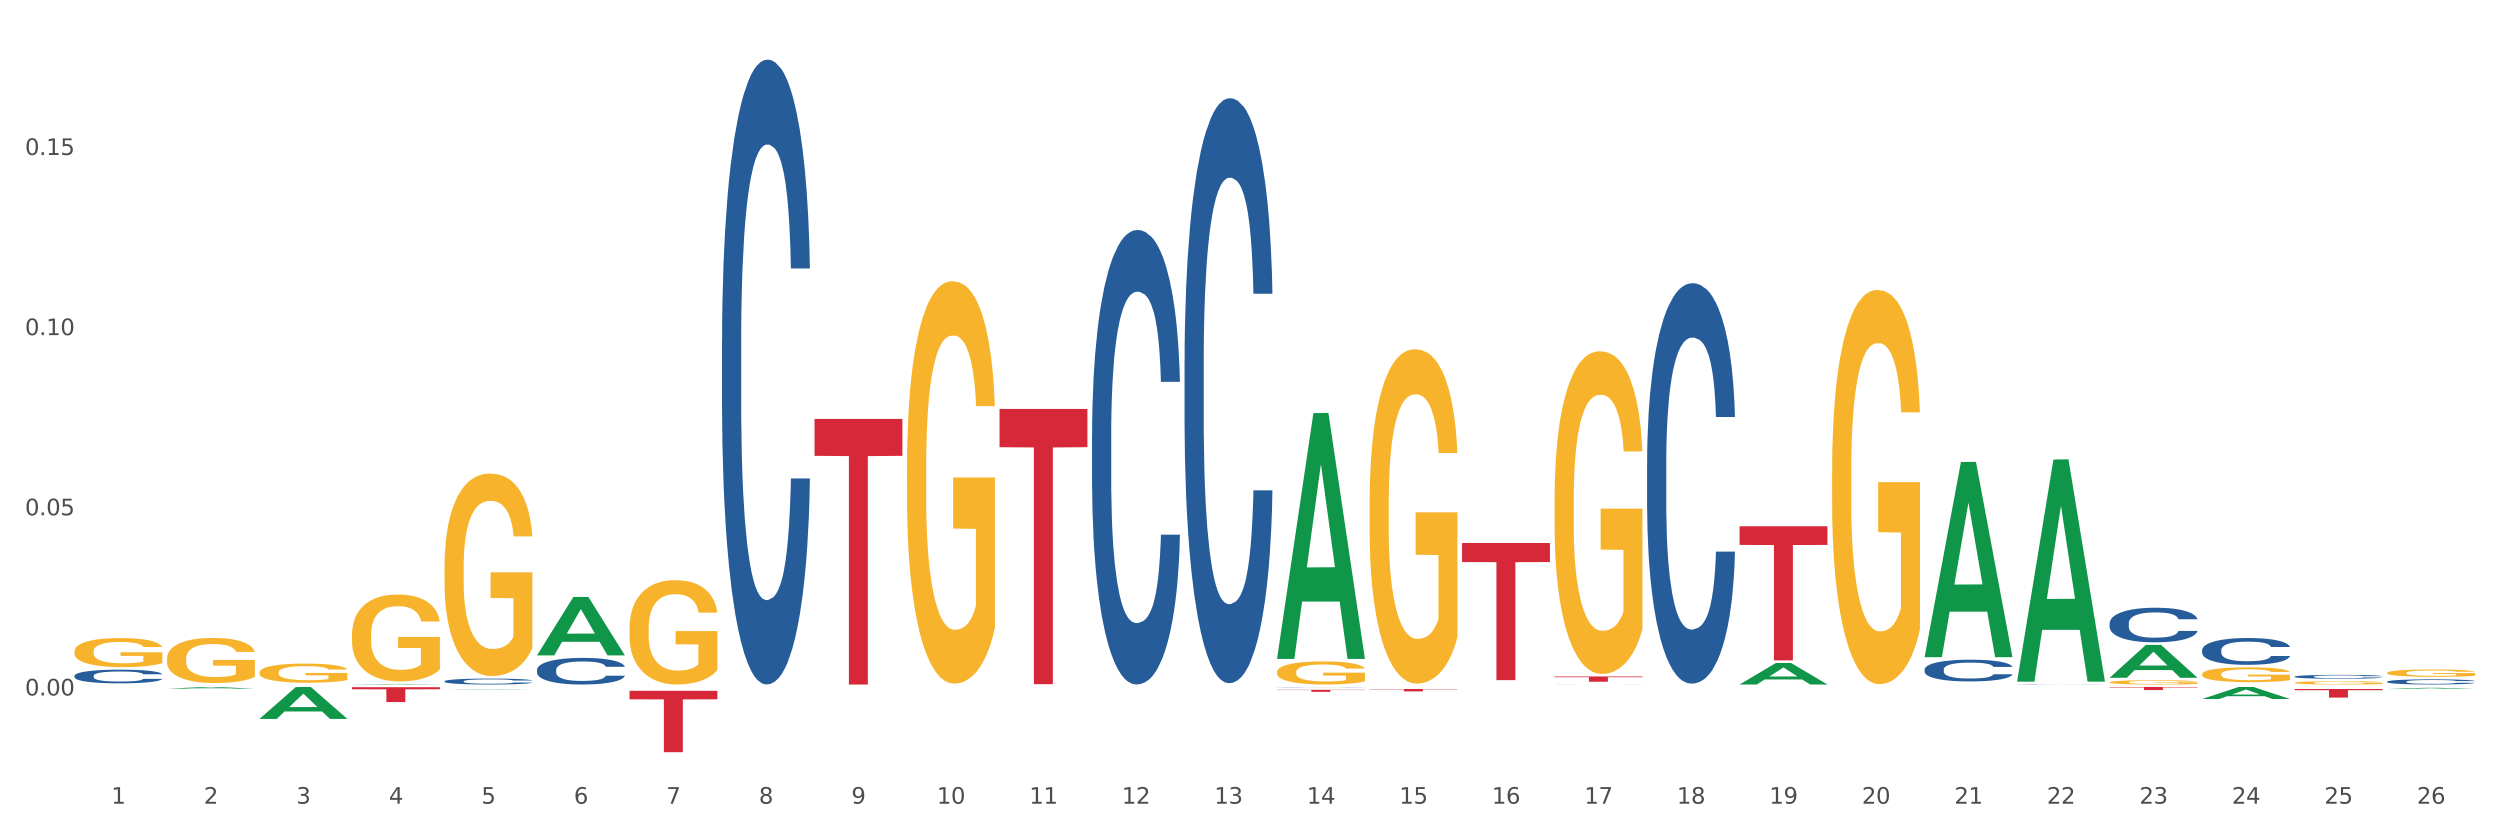 <?xml version="1.0" encoding="utf-8" standalone="no"?>
<!DOCTYPE svg PUBLIC "-//W3C//DTD SVG 1.1//EN"
  "http://www.w3.org/Graphics/SVG/1.1/DTD/svg11.dtd">
<svg xmlns:xlink="http://www.w3.org/1999/xlink" width="1080pt" height="360pt" viewBox="0 0 1080 360" xmlns="http://www.w3.org/2000/svg" version="1.1">
 <rect x="0" y="0" width="1080" height="360" fill="#333333" stroke="none"/>
 <defs>
  <style type="text/css">*{stroke-linejoin: round; stroke-linecap: butt}</style>
 </defs>
 <g id="figure_1">
  <g id="patch_1">
   <path d="M 0 360 
L 1080 360 
L 1080 0 
L 0 0 
z
" style="fill: #ffffff; stroke: #ffffff; stroke-linejoin: miter"/>
  </g>
  <g id="axes_1">
   <g id="matplotlib.axis_1">
    <g id="xtick_1">
     <g id="text_1">
      <!-- 1 -->
      <g style="fill: #4d4d4d" transform="translate(48.103 347.204) scale(0.096 -0.096)">
       <defs>
        <path id="DejaVuSans-31" d="M 794 531 
L 1825 531 
L 1825 4091 
L 703 3866 
L 703 4441 
L 1819 4666 
L 2450 4666 
L 2450 531 
L 3481 531 
L 3481 0 
L 794 0 
L 794 531 
z
" transform="scale(0.016)"/>
       </defs>
       <use xlink:href="#DejaVuSans-31"/>
      </g>
     </g>
    </g>
    <g id="xtick_2">
     <g id="text_2">
      <!-- 2 -->
      <g style="fill: #4d4d4d" transform="translate(88.066 347.204) scale(0.096 -0.096)">
       <defs>
        <path id="DejaVuSans-32" d="M 1228 531 
L 3431 531 
L 3431 0 
L 469 0 
L 469 531 
Q 828 903 1448 1529 
Q 2069 2156 2228 2338 
Q 2531 2678 2651 2914 
Q 2772 3150 2772 3378 
Q 2772 3750 2511 3984 
Q 2250 4219 1831 4219 
Q 1534 4219 1204 4116 
Q 875 4013 500 3803 
L 500 4441 
Q 881 4594 1212 4672 
Q 1544 4750 1819 4750 
Q 2544 4750 2975 4387 
Q 3406 4025 3406 3419 
Q 3406 3131 3298 2873 
Q 3191 2616 2906 2266 
Q 2828 2175 2409 1742 
Q 1991 1309 1228 531 
z
" transform="scale(0.016)"/>
       </defs>
       <use xlink:href="#DejaVuSans-32"/>
      </g>
     </g>
    </g>
    <g id="xtick_3">
     <g id="text_3">
      <!-- 3 -->
      <g style="fill: #4d4d4d" transform="translate(128.028 347.204) scale(0.096 -0.096)">
       <defs>
        <path id="DejaVuSans-33" d="M 2597 2516 
Q 3050 2419 3304 2112 
Q 3559 1806 3559 1356 
Q 3559 666 3084 287 
Q 2609 -91 1734 -91 
Q 1441 -91 1130 -33 
Q 819 25 488 141 
L 488 750 
Q 750 597 1062 519 
Q 1375 441 1716 441 
Q 2309 441 2620 675 
Q 2931 909 2931 1356 
Q 2931 1769 2642 2001 
Q 2353 2234 1838 2234 
L 1294 2234 
L 1294 2753 
L 1863 2753 
Q 2328 2753 2575 2939 
Q 2822 3125 2822 3475 
Q 2822 3834 2567 4026 
Q 2313 4219 1838 4219 
Q 1578 4219 1281 4162 
Q 984 4106 628 3988 
L 628 4550 
Q 988 4650 1302 4700 
Q 1616 4750 1894 4750 
Q 2613 4750 3031 4423 
Q 3450 4097 3450 3541 
Q 3450 3153 3228 2886 
Q 3006 2619 2597 2516 
z
" transform="scale(0.016)"/>
       </defs>
       <use xlink:href="#DejaVuSans-33"/>
      </g>
     </g>
    </g>
    <g id="xtick_4">
     <g id="text_4">
      <!-- 4 -->
      <g style="fill: #4d4d4d" transform="translate(167.99 347.204) scale(0.096 -0.096)">
       <defs>
        <path id="DejaVuSans-34" d="M 2419 4116 
L 825 1625 
L 2419 1625 
L 2419 4116 
z
M 2253 4666 
L 3047 4666 
L 3047 1625 
L 3713 1625 
L 3713 1100 
L 3047 1100 
L 3047 0 
L 2419 0 
L 2419 1100 
L 313 1100 
L 313 1709 
L 2253 4666 
z
" transform="scale(0.016)"/>
       </defs>
       <use xlink:href="#DejaVuSans-34"/>
      </g>
     </g>
    </g>
    <g id="xtick_5">
     <g id="text_5">
      <!-- 5 -->
      <g style="fill: #4d4d4d" transform="translate(207.953 347.204) scale(0.096 -0.096)">
       <defs>
        <path id="DejaVuSans-35" d="M 691 4666 
L 3169 4666 
L 3169 4134 
L 1269 4134 
L 1269 2991 
Q 1406 3038 1543 3061 
Q 1681 3084 1819 3084 
Q 2600 3084 3056 2656 
Q 3513 2228 3513 1497 
Q 3513 744 3044 326 
Q 2575 -91 1722 -91 
Q 1428 -91 1123 -41 
Q 819 9 494 109 
L 494 744 
Q 775 591 1075 516 
Q 1375 441 1709 441 
Q 2250 441 2565 725 
Q 2881 1009 2881 1497 
Q 2881 1984 2565 2268 
Q 2250 2553 1709 2553 
Q 1456 2553 1204 2497 
Q 953 2441 691 2322 
L 691 4666 
z
" transform="scale(0.016)"/>
       </defs>
       <use xlink:href="#DejaVuSans-35"/>
      </g>
     </g>
    </g>
    <g id="xtick_6">
     <g id="text_6">
      <!-- 6 -->
      <g style="fill: #4d4d4d" transform="translate(247.915 347.204) scale(0.096 -0.096)">
       <defs>
        <path id="DejaVuSans-36" d="M 2113 2584 
Q 1688 2584 1439 2293 
Q 1191 2003 1191 1497 
Q 1191 994 1439 701 
Q 1688 409 2113 409 
Q 2538 409 2786 701 
Q 3034 994 3034 1497 
Q 3034 2003 2786 2293 
Q 2538 2584 2113 2584 
z
M 3366 4563 
L 3366 3988 
Q 3128 4100 2886 4159 
Q 2644 4219 2406 4219 
Q 1781 4219 1451 3797 
Q 1122 3375 1075 2522 
Q 1259 2794 1537 2939 
Q 1816 3084 2150 3084 
Q 2853 3084 3261 2657 
Q 3669 2231 3669 1497 
Q 3669 778 3244 343 
Q 2819 -91 2113 -91 
Q 1303 -91 875 529 
Q 447 1150 447 2328 
Q 447 3434 972 4092 
Q 1497 4750 2381 4750 
Q 2619 4750 2861 4703 
Q 3103 4656 3366 4563 
z
" transform="scale(0.016)"/>
       </defs>
       <use xlink:href="#DejaVuSans-36"/>
      </g>
     </g>
    </g>
    <g id="xtick_7">
     <g id="text_7">
      <!-- 7 -->
      <g style="fill: #4d4d4d" transform="translate(287.878 347.204) scale(0.096 -0.096)">
       <defs>
        <path id="DejaVuSans-37" d="M 525 4666 
L 3525 4666 
L 3525 4397 
L 1831 0 
L 1172 0 
L 2766 4134 
L 525 4134 
L 525 4666 
z
" transform="scale(0.016)"/>
       </defs>
       <use xlink:href="#DejaVuSans-37"/>
      </g>
     </g>
    </g>
    <g id="xtick_8">
     <g id="text_8">
      <!-- 8 -->
      <g style="fill: #4d4d4d" transform="translate(327.84 347.204) scale(0.096 -0.096)">
       <defs>
        <path id="DejaVuSans-38" d="M 2034 2216 
Q 1584 2216 1326 1975 
Q 1069 1734 1069 1313 
Q 1069 891 1326 650 
Q 1584 409 2034 409 
Q 2484 409 2743 651 
Q 3003 894 3003 1313 
Q 3003 1734 2745 1975 
Q 2488 2216 2034 2216 
z
M 1403 2484 
Q 997 2584 770 2862 
Q 544 3141 544 3541 
Q 544 4100 942 4425 
Q 1341 4750 2034 4750 
Q 2731 4750 3128 4425 
Q 3525 4100 3525 3541 
Q 3525 3141 3298 2862 
Q 3072 2584 2669 2484 
Q 3125 2378 3379 2068 
Q 3634 1759 3634 1313 
Q 3634 634 3220 271 
Q 2806 -91 2034 -91 
Q 1263 -91 848 271 
Q 434 634 434 1313 
Q 434 1759 690 2068 
Q 947 2378 1403 2484 
z
M 1172 3481 
Q 1172 3119 1398 2916 
Q 1625 2713 2034 2713 
Q 2441 2713 2670 2916 
Q 2900 3119 2900 3481 
Q 2900 3844 2670 4047 
Q 2441 4250 2034 4250 
Q 1625 4250 1398 4047 
Q 1172 3844 1172 3481 
z
" transform="scale(0.016)"/>
       </defs>
       <use xlink:href="#DejaVuSans-38"/>
      </g>
     </g>
    </g>
    <g id="xtick_9">
     <g id="text_9">
      <!-- 9 -->
      <g style="fill: #4d4d4d" transform="translate(367.803 347.204) scale(0.096 -0.096)">
       <defs>
        <path id="DejaVuSans-39" d="M 703 97 
L 703 672 
Q 941 559 1184 500 
Q 1428 441 1663 441 
Q 2288 441 2617 861 
Q 2947 1281 2994 2138 
Q 2813 1869 2534 1725 
Q 2256 1581 1919 1581 
Q 1219 1581 811 2004 
Q 403 2428 403 3163 
Q 403 3881 828 4315 
Q 1253 4750 1959 4750 
Q 2769 4750 3195 4129 
Q 3622 3509 3622 2328 
Q 3622 1225 3098 567 
Q 2575 -91 1691 -91 
Q 1453 -91 1209 -44 
Q 966 3 703 97 
z
M 1959 2075 
Q 2384 2075 2632 2365 
Q 2881 2656 2881 3163 
Q 2881 3666 2632 3958 
Q 2384 4250 1959 4250 
Q 1534 4250 1286 3958 
Q 1038 3666 1038 3163 
Q 1038 2656 1286 2365 
Q 1534 2075 1959 2075 
z
" transform="scale(0.016)"/>
       </defs>
       <use xlink:href="#DejaVuSans-39"/>
      </g>
     </g>
    </g>
    <g id="xtick_10">
     <g id="text_10">
      <!-- 10 -->
      <g style="fill: #4d4d4d" transform="translate(404.711 347.204) scale(0.096 -0.096)">
       <defs>
        <path id="DejaVuSans-30" d="M 2034 4250 
Q 1547 4250 1301 3770 
Q 1056 3291 1056 2328 
Q 1056 1369 1301 889 
Q 1547 409 2034 409 
Q 2525 409 2770 889 
Q 3016 1369 3016 2328 
Q 3016 3291 2770 3770 
Q 2525 4250 2034 4250 
z
M 2034 4750 
Q 2819 4750 3233 4129 
Q 3647 3509 3647 2328 
Q 3647 1150 3233 529 
Q 2819 -91 2034 -91 
Q 1250 -91 836 529 
Q 422 1150 422 2328 
Q 422 3509 836 4129 
Q 1250 4750 2034 4750 
z
" transform="scale(0.016)"/>
       </defs>
       <use xlink:href="#DejaVuSans-31"/>
       <use xlink:href="#DejaVuSans-30" transform="translate(63.623 0)"/>
      </g>
     </g>
    </g>
    <g id="xtick_11">
     <g id="text_11">
      <!-- 11 -->
      <g style="fill: #4d4d4d" transform="translate(444.673 347.204) scale(0.096 -0.096)">
       <use xlink:href="#DejaVuSans-31"/>
       <use xlink:href="#DejaVuSans-31" transform="translate(63.623 0)"/>
      </g>
     </g>
    </g>
    <g id="xtick_12">
     <g id="text_12">
      <!-- 12 -->
      <g style="fill: #4d4d4d" transform="translate(484.636 347.204) scale(0.096 -0.096)">
       <use xlink:href="#DejaVuSans-31"/>
       <use xlink:href="#DejaVuSans-32" transform="translate(63.623 0)"/>
      </g>
     </g>
    </g>
    <g id="xtick_13">
     <g id="text_13">
      <!-- 13 -->
      <g style="fill: #4d4d4d" transform="translate(524.598 347.204) scale(0.096 -0.096)">
       <use xlink:href="#DejaVuSans-31"/>
       <use xlink:href="#DejaVuSans-33" transform="translate(63.623 0)"/>
      </g>
     </g>
    </g>
    <g id="xtick_14">
     <g id="text_14">
      <!-- 14 -->
      <g style="fill: #4d4d4d" transform="translate(564.561 347.204) scale(0.096 -0.096)">
       <use xlink:href="#DejaVuSans-31"/>
       <use xlink:href="#DejaVuSans-34" transform="translate(63.623 0)"/>
      </g>
     </g>
    </g>
    <g id="xtick_15">
     <g id="text_15">
      <!-- 15 -->
      <g style="fill: #4d4d4d" transform="translate(604.523 347.204) scale(0.096 -0.096)">
       <use xlink:href="#DejaVuSans-31"/>
       <use xlink:href="#DejaVuSans-35" transform="translate(63.623 0)"/>
      </g>
     </g>
    </g>
    <g id="xtick_16">
     <g id="text_16">
      <!-- 16 -->
      <g style="fill: #4d4d4d" transform="translate(644.486 347.204) scale(0.096 -0.096)">
       <use xlink:href="#DejaVuSans-31"/>
       <use xlink:href="#DejaVuSans-36" transform="translate(63.623 0)"/>
      </g>
     </g>
    </g>
    <g id="xtick_17">
     <g id="text_17">
      <!-- 17 -->
      <g style="fill: #4d4d4d" transform="translate(684.448 347.204) scale(0.096 -0.096)">
       <use xlink:href="#DejaVuSans-31"/>
       <use xlink:href="#DejaVuSans-37" transform="translate(63.623 0)"/>
      </g>
     </g>
    </g>
    <g id="xtick_18">
     <g id="text_18">
      <!-- 18 -->
      <g style="fill: #4d4d4d" transform="translate(724.41 347.204) scale(0.096 -0.096)">
       <use xlink:href="#DejaVuSans-31"/>
       <use xlink:href="#DejaVuSans-38" transform="translate(63.623 0)"/>
      </g>
     </g>
    </g>
    <g id="xtick_19">
     <g id="text_19">
      <!-- 19 -->
      <g style="fill: #4d4d4d" transform="translate(764.373 347.204) scale(0.096 -0.096)">
       <use xlink:href="#DejaVuSans-31"/>
       <use xlink:href="#DejaVuSans-39" transform="translate(63.623 0)"/>
      </g>
     </g>
    </g>
    <g id="xtick_20">
     <g id="text_20">
      <!-- 20 -->
      <g style="fill: #4d4d4d" transform="translate(804.335 347.204) scale(0.096 -0.096)">
       <use xlink:href="#DejaVuSans-32"/>
       <use xlink:href="#DejaVuSans-30" transform="translate(63.623 0)"/>
      </g>
     </g>
    </g>
    <g id="xtick_21">
     <g id="text_21">
      <!-- 21 -->
      <g style="fill: #4d4d4d" transform="translate(844.298 347.204) scale(0.096 -0.096)">
       <use xlink:href="#DejaVuSans-32"/>
       <use xlink:href="#DejaVuSans-31" transform="translate(63.623 0)"/>
      </g>
     </g>
    </g>
    <g id="xtick_22">
     <g id="text_22">
      <!-- 22 -->
      <g style="fill: #4d4d4d" transform="translate(884.26 347.204) scale(0.096 -0.096)">
       <use xlink:href="#DejaVuSans-32"/>
       <use xlink:href="#DejaVuSans-32" transform="translate(63.623 0)"/>
      </g>
     </g>
    </g>
    <g id="xtick_23">
     <g id="text_23">
      <!-- 23 -->
      <g style="fill: #4d4d4d" transform="translate(924.223 347.204) scale(0.096 -0.096)">
       <use xlink:href="#DejaVuSans-32"/>
       <use xlink:href="#DejaVuSans-33" transform="translate(63.623 0)"/>
      </g>
     </g>
    </g>
    <g id="xtick_24">
     <g id="text_24">
      <!-- 24 -->
      <g style="fill: #4d4d4d" transform="translate(964.185 347.204) scale(0.096 -0.096)">
       <use xlink:href="#DejaVuSans-32"/>
       <use xlink:href="#DejaVuSans-34" transform="translate(63.623 0)"/>
      </g>
     </g>
    </g>
    <g id="xtick_25">
     <g id="text_25">
      <!-- 25 -->
      <g style="fill: #4d4d4d" transform="translate(1004.147 347.204) scale(0.096 -0.096)">
       <use xlink:href="#DejaVuSans-32"/>
       <use xlink:href="#DejaVuSans-35" transform="translate(63.623 0)"/>
      </g>
     </g>
    </g>
    <g id="xtick_26">
     <g id="text_26">
      <!-- 26 -->
      <g style="fill: #4d4d4d" transform="translate(1044.11 347.204) scale(0.096 -0.096)">
       <use xlink:href="#DejaVuSans-32"/>
       <use xlink:href="#DejaVuSans-36" transform="translate(63.623 0)"/>
      </g>
     </g>
    </g>
    <g id="xtick_27"/>
    <g id="xtick_28"/>
    <g id="xtick_29"/>
    <g id="xtick_30"/>
    <g id="xtick_31"/>
    <g id="xtick_32"/>
    <g id="xtick_33"/>
    <g id="xtick_34"/>
    <g id="xtick_35"/>
    <g id="xtick_36"/>
    <g id="xtick_37"/>
    <g id="xtick_38"/>
    <g id="xtick_39"/>
    <g id="xtick_40"/>
    <g id="xtick_41"/>
    <g id="xtick_42"/>
    <g id="xtick_43"/>
    <g id="xtick_44"/>
    <g id="xtick_45"/>
    <g id="xtick_46"/>
    <g id="xtick_47"/>
    <g id="xtick_48"/>
    <g id="xtick_49"/>
    <g id="xtick_50"/>
    <g id="xtick_51"/>
   </g>
   <g id="matplotlib.axis_2">
    <g id="ytick_1">
     <g id="text_27">
      <!-- 0.00 -->
      <g style="fill: #4d4d4d" transform="translate(10.8 300.438) scale(0.096 -0.096)">
       <defs>
        <path id="DejaVuSans-2e" d="M 684 794 
L 1344 794 
L 1344 0 
L 684 0 
L 684 794 
z
" transform="scale(0.016)"/>
       </defs>
       <use xlink:href="#DejaVuSans-30"/>
       <use xlink:href="#DejaVuSans-2e" transform="translate(63.623 0)"/>
       <use xlink:href="#DejaVuSans-30" transform="translate(95.41 0)"/>
       <use xlink:href="#DejaVuSans-30" transform="translate(159.033 0)"/>
      </g>
     </g>
    </g>
    <g id="ytick_2">
     <g id="text_28">
      <!-- 0.05 -->
      <g style="fill: #4d4d4d" transform="translate(10.8 222.609) scale(0.096 -0.096)">
       <use xlink:href="#DejaVuSans-30"/>
       <use xlink:href="#DejaVuSans-2e" transform="translate(63.623 0)"/>
       <use xlink:href="#DejaVuSans-30" transform="translate(95.41 0)"/>
       <use xlink:href="#DejaVuSans-35" transform="translate(159.033 0)"/>
      </g>
     </g>
    </g>
    <g id="ytick_3">
     <g id="text_29">
      <!-- 0.10 -->
      <g style="fill: #4d4d4d" transform="translate(10.8 144.781) scale(0.096 -0.096)">
       <use xlink:href="#DejaVuSans-30"/>
       <use xlink:href="#DejaVuSans-2e" transform="translate(63.623 0)"/>
       <use xlink:href="#DejaVuSans-31" transform="translate(95.41 0)"/>
       <use xlink:href="#DejaVuSans-30" transform="translate(159.033 0)"/>
      </g>
     </g>
    </g>
    <g id="ytick_4">
     <g id="text_30">
      <!-- 0.15 -->
      <g style="fill: #4d4d4d" transform="translate(10.8 66.953) scale(0.096 -0.096)">
       <use xlink:href="#DejaVuSans-30"/>
       <use xlink:href="#DejaVuSans-2e" transform="translate(63.623 0)"/>
       <use xlink:href="#DejaVuSans-31" transform="translate(95.41 0)"/>
       <use xlink:href="#DejaVuSans-35" transform="translate(159.033 0)"/>
      </g>
     </g>
    </g>
    <g id="ytick_5"/>
    <g id="ytick_6"/>
    <g id="ytick_7"/>
    <g id="ytick_8"/>
    <g id="ytick_9"/>
   </g>
   <g id="PolyCollection_1">
    <path d="M 72.137 297.517 
L 72.177 297.516 
L 87.832 296.791 
L 94.329 296.79 
L 110.102 297.518 
L 102.587 297.518 
L 99.182 297.349 
L 83.018 297.349 
L 82.901 297.351 
L 79.613 297.518 
L 72.137 297.518 
L 72.137 297.517 
L 85.053 297.247 
L 97.147 297.247 
L 91.159 296.945 
L 91.08 296.944 
L 91.002 296.946 
L 85.014 297.247 
L 85.053 297.247 
L 72.137 297.517 
z
" clip-path="url(#p40f6ea696b)" style="fill: #109648"/>
    <path d="M 112.1 310.546 
L 112.139 310.533 
L 127.794 296.803 
L 134.291 296.79 
L 150.064 310.572 
L 142.55 310.572 
L 139.145 307.362 
L 122.98 307.362 
L 122.863 307.414 
L 119.575 310.572 
L 112.1 310.572 
L 112.1 310.546 
L 125.016 305.447 
L 137.109 305.434 
L 131.121 299.728 
L 131.043 299.702 
L 130.965 299.741 
L 124.976 305.434 
L 125.016 305.447 
L 112.1 310.546 
z
" clip-path="url(#p40f6ea696b)" style="fill: #109648"/>
    <path d="M 152.062 295.706 
L 152.101 295.705 
L 167.757 295.466 
L 174.254 295.466 
L 190.027 295.706 
L 182.512 295.706 
L 179.107 295.65 
L 162.943 295.65 
L 162.825 295.651 
L 159.538 295.706 
L 152.062 295.706 
L 152.062 295.706 
L 164.978 295.617 
L 177.072 295.617 
L 171.084 295.517 
L 171.005 295.517 
L 170.927 295.517 
L 164.939 295.617 
L 164.978 295.617 
L 152.062 295.706 
z
" clip-path="url(#p40f6ea696b)" style="fill: #109648"/>
    <path d="M 192.025 297.922 
L 192.064 297.922 
L 207.719 297.736 
L 214.216 297.736 
L 229.989 297.922 
L 222.474 297.922 
L 219.069 297.879 
L 202.905 297.879 
L 202.788 297.879 
L 199.5 297.922 
L 192.025 297.922 
L 192.025 297.922 
L 204.94 297.853 
L 217.034 297.853 
L 211.046 297.776 
L 210.968 297.775 
L 210.889 297.776 
L 204.901 297.853 
L 204.94 297.853 
L 192.025 297.922 
z
" clip-path="url(#p40f6ea696b)" style="fill: #109648"/>
    <path d="M 751.499 295.689 
L 751.538 295.68 
L 767.193 286.395 
L 773.69 286.386 
L 789.463 295.706 
L 781.948 295.706 
L 778.543 293.536 
L 762.379 293.536 
L 762.262 293.571 
L 758.974 295.706 
L 751.499 295.706 
L 751.499 295.689 
L 764.414 292.241 
L 776.508 292.232 
L 770.52 288.373 
L 770.442 288.355 
L 770.363 288.382 
L 764.375 292.232 
L 764.414 292.241 
L 751.499 295.689 
z
" clip-path="url(#p40f6ea696b)" style="fill: #109648"/>
    <path d="M 831.424 283.746 
L 831.463 283.667 
L 847.118 199.595 
L 853.615 199.516 
L 869.388 283.905 
L 861.873 283.905 
L 858.468 264.254 
L 842.304 264.254 
L 842.187 264.571 
L 838.899 283.905 
L 831.424 283.905 
L 831.424 283.746 
L 844.339 252.526 
L 856.433 252.447 
L 850.445 217.503 
L 850.367 217.345 
L 850.288 217.582 
L 844.3 252.447 
L 844.339 252.526 
L 831.424 283.746 
z
" clip-path="url(#p40f6ea696b)" style="fill: #109648"/>
    <path d="M 551.687 284.451 
L 551.726 284.351 
L 567.381 178.463 
L 573.878 178.363 
L 589.651 284.65 
L 582.136 284.65 
L 578.731 259.9 
L 562.567 259.9 
L 562.45 260.299 
L 559.162 284.65 
L 551.687 284.65 
L 551.687 284.451 
L 564.602 245.129 
L 576.696 245.03 
L 570.708 201.018 
L 570.63 200.818 
L 570.551 201.118 
L 564.563 245.03 
L 564.602 245.129 
L 551.687 284.451 
z
" clip-path="url(#p40f6ea696b)" style="fill: #109648"/>
    <path d="M 32.175 291.95 
L 32.22 291.945 
L 32.22 291.793 
L 32.355 291.588 
L 32.848 291.209 
L 33.476 290.923 
L 34.553 290.588 
L 35.137 290.447 
L 35.9 290.291 
L 37.47 290.036 
L 39.265 289.82 
L 40.522 289.701 
L 41.464 289.626 
L 43.573 289.491 
L 44.785 289.431 
L 46.041 289.382 
L 47.118 289.35 
L 48.913 289.312 
L 50.349 289.296 
L 52.01 289.291 
L 53.401 289.296 
L 55.241 289.318 
L 57.933 289.382 
L 58.965 289.42 
L 60.357 289.485 
L 61.793 289.572 
L 62.959 289.658 
L 64.306 289.782 
L 65.697 289.945 
L 67.043 290.15 
L 67.985 290.339 
L 68.748 290.539 
L 69.421 290.782 
L 69.915 291.047 
L 70.139 291.269 
L 61.927 291.269 
L 61.703 291.069 
L 61.254 290.853 
L 60.805 290.707 
L 60.312 290.588 
L 59.549 290.453 
L 58.876 290.366 
L 57.754 290.264 
L 56.722 290.199 
L 55.869 290.161 
L 54.837 290.128 
L 52.638 290.096 
L 51.067 290.096 
L 50.08 290.107 
L 48.869 290.134 
L 47.836 290.172 
L 46.625 290.236 
L 45.682 290.307 
L 44.74 290.399 
L 44.202 290.464 
L 43.394 290.582 
L 42.855 290.68 
L 42.137 290.847 
L 41.733 290.966 
L 41.015 291.274 
L 40.701 291.501 
L 40.567 291.658 
L 40.477 291.831 
L 40.477 292.674 
L 40.746 293.053 
L 40.971 293.215 
L 41.33 293.399 
L 42.003 293.636 
L 42.99 293.869 
L 44.022 294.036 
L 44.875 294.139 
L 45.682 294.215 
L 46.49 294.274 
L 47.477 294.328 
L 48.285 294.361 
L 49.497 294.393 
L 50.933 294.409 
L 52.055 294.409 
L 54.343 294.382 
L 55.375 294.355 
L 56.363 294.318 
L 57.44 294.258 
L 58.292 294.193 
L 58.786 294.145 
L 59.594 294.042 
L 60.222 293.934 
L 60.76 293.809 
L 61.119 293.701 
L 61.523 293.539 
L 61.837 293.355 
L 61.927 293.258 
L 70.139 293.258 
L 69.96 293.453 
L 69.646 293.642 
L 69.017 293.896 
L 68.524 294.042 
L 67.761 294.22 
L 66.953 294.372 
L 65.831 294.539 
L 64.799 294.663 
L 63.722 294.772 
L 62.555 294.869 
L 60.446 295.004 
L 59.683 295.042 
L 58.068 295.107 
L 56.811 295.145 
L 54.972 295.182 
L 53.087 295.204 
L 51.112 295.209 
L 49.362 295.199 
L 47.433 295.166 
L 46.221 295.134 
L 44.875 295.085 
L 43.304 295.009 
L 41.823 294.918 
L 40.432 294.809 
L 39.131 294.685 
L 37.919 294.545 
L 36.348 294.312 
L 35.182 294.085 
L 34.329 293.874 
L 33.746 293.696 
L 33.162 293.469 
L 32.848 293.312 
L 32.355 292.934 
L 32.175 292.582 
L 32.175 291.95 
z
" clip-path="url(#p40f6ea696b)" style="fill: #255c99"/>
    <path d="M 152.062 274.184 
L 152.107 274.15 
L 152.107 272.916 
L 152.197 271.853 
L 152.645 269.281 
L 153.317 267.155 
L 153.81 266.023 
L 154.303 265.097 
L 154.886 264.171 
L 155.603 263.211 
L 156.903 261.805 
L 157.71 261.085 
L 158.696 260.331 
L 160.489 259.233 
L 161.789 258.616 
L 163.133 258.102 
L 165.33 257.485 
L 166.764 257.21 
L 168.288 257.004 
L 170.126 256.867 
L 171.515 256.833 
L 174.563 256.936 
L 177.163 257.244 
L 178.418 257.485 
L 180.031 257.896 
L 180.883 258.17 
L 182.272 258.719 
L 183.707 259.439 
L 184.693 260.056 
L 186.172 261.222 
L 187.292 262.388 
L 188.323 263.828 
L 188.861 264.823 
L 189.265 265.749 
L 189.623 266.812 
L 189.982 268.492 
L 181.914 268.492 
L 181.6 267.292 
L 181.107 266.16 
L 180.39 265.063 
L 179.762 264.377 
L 178.687 263.52 
L 177.701 262.971 
L 176.67 262.56 
L 175.415 262.217 
L 174.429 262.045 
L 173.039 261.908 
L 170.305 261.942 
L 168.467 262.217 
L 167.212 262.56 
L 166.405 262.868 
L 165.688 263.211 
L 164.881 263.691 
L 163.94 264.411 
L 163.268 265.063 
L 162.595 265.886 
L 162.058 266.709 
L 161.565 267.669 
L 161.161 268.698 
L 160.847 269.761 
L 160.578 271.064 
L 160.354 273.224 
L 160.354 277.922 
L 160.444 278.985 
L 160.668 280.391 
L 160.937 281.454 
L 161.385 282.723 
L 161.789 283.58 
L 162.551 284.815 
L 163.402 285.843 
L 164.075 286.495 
L 164.747 287.044 
L 165.912 287.798 
L 167.212 288.415 
L 168.333 288.793 
L 169.857 289.135 
L 170.888 289.273 
L 171.784 289.341 
L 173.98 289.341 
L 175.549 289.238 
L 177.297 288.998 
L 178.642 288.69 
L 179.762 288.312 
L 181.017 287.695 
L 181.824 287.112 
L 181.824 279.945 
L 171.963 279.911 
L 171.963 275.145 
L 190.027 275.145 
L 190.027 289.135 
L 189.265 289.856 
L 188.413 290.507 
L 187.517 291.09 
L 186.172 291.81 
L 184.558 292.496 
L 183.124 292.976 
L 181.6 293.388 
L 179.807 293.765 
L 177.476 294.108 
L 176.042 294.245 
L 174.249 294.348 
L 172.143 294.382 
L 170.305 294.313 
L 168.512 294.142 
L 166.629 293.833 
L 164.792 293.388 
L 163.402 292.942 
L 162.013 292.393 
L 160.534 291.673 
L 159.368 290.987 
L 158.472 290.37 
L 157.486 289.581 
L 156.41 288.552 
L 155.603 287.627 
L 154.886 286.666 
L 154.124 285.432 
L 153.586 284.369 
L 153.048 283.032 
L 152.735 282.037 
L 152.376 280.494 
L 152.107 278.334 
L 152.062 274.184 
z
" clip-path="url(#p40f6ea696b)" style="fill: #f7b32b"/>
    <path d="M 551.687 296.843 
L 551.731 296.843 
L 551.731 296.84 
L 551.866 296.836 
L 552.36 296.829 
L 552.988 296.823 
L 554.065 296.816 
L 554.648 296.813 
L 555.411 296.81 
L 556.982 296.805 
L 558.777 296.801 
L 560.033 296.798 
L 560.976 296.797 
L 563.085 296.794 
L 564.296 296.793 
L 565.553 296.792 
L 566.63 296.791 
L 568.425 296.791 
L 569.861 296.79 
L 571.521 296.79 
L 572.912 296.79 
L 574.752 296.791 
L 577.445 296.792 
L 578.477 296.793 
L 579.868 296.794 
L 581.304 296.796 
L 582.471 296.798 
L 583.817 296.8 
L 585.208 296.803 
L 586.554 296.807 
L 587.497 296.811 
L 588.26 296.815 
L 588.933 296.82 
L 589.426 296.825 
L 589.651 296.83 
L 581.439 296.83 
L 581.214 296.826 
L 580.766 296.821 
L 580.317 296.819 
L 579.823 296.816 
L 579.06 296.813 
L 578.387 296.812 
L 577.265 296.81 
L 576.233 296.808 
L 575.381 296.808 
L 574.348 296.807 
L 572.15 296.806 
L 570.579 296.806 
L 569.592 296.807 
L 568.38 296.807 
L 567.348 296.808 
L 566.136 296.809 
L 565.194 296.811 
L 564.252 296.812 
L 563.713 296.814 
L 562.905 296.816 
L 562.367 296.818 
L 561.649 296.821 
L 561.245 296.824 
L 560.527 296.83 
L 560.213 296.834 
L 560.078 296.837 
L 559.988 296.841 
L 559.988 296.858 
L 560.258 296.865 
L 560.482 296.869 
L 560.841 296.872 
L 561.514 296.877 
L 562.501 296.882 
L 563.534 296.885 
L 564.386 296.887 
L 565.194 296.888 
L 566.002 296.89 
L 566.989 296.891 
L 567.797 296.891 
L 569.008 296.892 
L 570.444 296.892 
L 571.566 296.892 
L 573.855 296.892 
L 574.887 296.891 
L 575.874 296.891 
L 576.951 296.889 
L 577.804 296.888 
L 578.297 296.887 
L 579.105 296.885 
L 579.733 296.883 
L 580.272 296.88 
L 580.631 296.878 
L 581.035 296.875 
L 581.349 296.871 
L 581.439 296.869 
L 589.651 296.869 
L 589.471 296.873 
L 589.157 296.877 
L 588.529 296.882 
L 588.035 296.885 
L 587.272 296.889 
L 586.465 296.892 
L 585.343 296.895 
L 584.311 296.897 
L 583.234 296.9 
L 582.067 296.902 
L 579.958 296.904 
L 579.195 296.905 
L 577.579 296.906 
L 576.323 296.907 
L 574.483 296.908 
L 572.598 296.908 
L 570.624 296.908 
L 568.874 296.908 
L 566.944 296.907 
L 565.732 296.907 
L 564.386 296.906 
L 562.816 296.904 
L 561.335 296.902 
L 559.944 296.9 
L 558.642 296.898 
L 557.431 296.895 
L 555.86 296.89 
L 554.693 296.886 
L 553.841 296.882 
L 553.257 296.878 
L 552.674 296.874 
L 552.36 296.87 
L 551.866 296.863 
L 551.687 296.856 
L 551.687 296.843 
z
" clip-path="url(#p40f6ea696b)" style="fill: #255c99"/>
    <path d="M 471.762 187.571 
L 471.807 187.392 
L 471.807 182.371 
L 471.941 175.556 
L 472.435 163.003 
L 473.063 153.499 
L 474.14 142.381 
L 474.723 137.718 
L 475.486 132.518 
L 477.057 124.089 
L 478.852 116.916 
L 480.108 112.971 
L 481.051 110.46 
L 483.16 105.977 
L 484.372 104.004 
L 485.628 102.391 
L 486.705 101.315 
L 488.5 100.059 
L 489.936 99.521 
L 491.596 99.342 
L 492.988 99.521 
L 494.827 100.239 
L 497.52 102.391 
L 498.552 103.646 
L 499.943 105.798 
L 501.379 108.667 
L 502.546 111.536 
L 503.892 115.661 
L 505.283 121.041 
L 506.63 127.855 
L 507.572 134.132 
L 508.335 140.767 
L 509.008 148.836 
L 509.502 157.624 
L 509.726 164.976 
L 501.514 164.976 
L 501.289 158.341 
L 500.841 151.168 
L 500.392 146.326 
L 499.898 142.381 
L 499.135 137.897 
L 498.462 135.028 
L 497.34 131.621 
L 496.308 129.469 
L 495.456 128.214 
L 494.424 127.138 
L 492.225 126.062 
L 490.654 126.062 
L 489.667 126.42 
L 488.455 127.317 
L 487.423 128.572 
L 486.211 130.724 
L 485.269 133.056 
L 484.327 136.104 
L 483.788 138.256 
L 482.98 142.201 
L 482.442 145.429 
L 481.724 150.988 
L 481.32 154.934 
L 480.602 165.155 
L 480.288 172.687 
L 480.153 177.888 
L 480.064 183.626 
L 480.064 211.601 
L 480.333 224.154 
L 480.557 229.534 
L 480.916 235.631 
L 481.589 243.522 
L 482.577 251.233 
L 483.609 256.792 
L 484.461 260.199 
L 485.269 262.71 
L 486.077 264.682 
L 487.064 266.476 
L 487.872 267.552 
L 489.083 268.628 
L 490.519 269.166 
L 491.641 269.166 
L 493.93 268.269 
L 494.962 267.372 
L 495.949 266.117 
L 497.026 264.144 
L 497.879 261.992 
L 498.373 260.379 
L 499.18 256.971 
L 499.809 253.385 
L 500.347 249.26 
L 500.706 245.674 
L 501.11 240.294 
L 501.424 234.197 
L 501.514 230.969 
L 509.726 230.969 
L 509.547 237.425 
L 509.232 243.701 
L 508.604 252.129 
L 508.111 256.971 
L 507.348 262.889 
L 506.54 267.91 
L 505.418 273.469 
L 504.386 277.594 
L 503.309 281.181 
L 502.142 284.408 
L 500.033 288.892 
L 499.27 290.147 
L 497.655 292.299 
L 496.398 293.554 
L 494.558 294.809 
L 492.673 295.527 
L 490.699 295.706 
L 488.949 295.347 
L 487.019 294.272 
L 485.808 293.196 
L 484.461 291.582 
L 482.891 289.071 
L 481.41 286.022 
L 480.019 282.436 
L 478.717 278.311 
L 477.506 273.649 
L 475.935 265.938 
L 474.768 258.406 
L 473.916 251.412 
L 473.332 245.494 
L 472.749 237.963 
L 472.435 232.762 
L 471.941 220.209 
L 471.762 208.553 
L 471.762 187.571 
z
" clip-path="url(#p40f6ea696b)" style="fill: #255c99"/>
    <path d="M 511.724 155.978 
L 511.769 155.748 
L 511.769 149.285 
L 511.904 140.514 
L 512.397 124.358 
L 513.026 112.125 
L 514.103 97.815 
L 514.686 91.815 
L 515.449 85.121 
L 517.019 74.273 
L 518.814 65.041 
L 520.071 59.963 
L 521.013 56.732 
L 523.122 50.962 
L 524.334 48.423 
L 525.591 46.346 
L 526.668 44.961 
L 528.463 43.346 
L 529.899 42.653 
L 531.559 42.422 
L 532.95 42.653 
L 534.79 43.576 
L 537.482 46.346 
L 538.515 47.962 
L 539.906 50.731 
L 541.342 54.424 
L 542.508 58.117 
L 543.855 63.426 
L 545.246 70.35 
L 546.592 79.12 
L 547.534 87.198 
L 548.297 95.738 
L 548.97 106.124 
L 549.464 117.434 
L 549.688 126.897 
L 541.476 126.897 
L 541.252 118.357 
L 540.803 109.125 
L 540.354 102.893 
L 539.861 97.815 
L 539.098 92.045 
L 538.425 88.352 
L 537.303 83.967 
L 536.271 81.198 
L 535.418 79.582 
L 534.386 78.197 
L 532.187 76.812 
L 530.617 76.812 
L 529.629 77.274 
L 528.418 78.428 
L 527.386 80.044 
L 526.174 82.813 
L 525.232 85.814 
L 524.289 89.737 
L 523.751 92.507 
L 522.943 97.585 
L 522.404 101.739 
L 521.686 108.894 
L 521.283 113.972 
L 520.565 127.128 
L 520.25 136.822 
L 520.116 143.515 
L 520.026 150.901 
L 520.026 186.906 
L 520.295 203.063 
L 520.52 209.987 
L 520.879 217.834 
L 521.552 227.989 
L 522.539 237.914 
L 523.571 245.069 
L 524.424 249.454 
L 525.232 252.686 
L 526.039 255.224 
L 527.027 257.532 
L 527.834 258.917 
L 529.046 260.302 
L 530.482 260.995 
L 531.604 260.995 
L 533.892 259.841 
L 534.925 258.687 
L 535.912 257.071 
L 536.989 254.532 
L 537.841 251.762 
L 538.335 249.685 
L 539.143 245.3 
L 539.771 240.684 
L 540.31 235.375 
L 540.669 230.759 
L 541.072 223.835 
L 541.387 215.988 
L 541.476 211.833 
L 549.688 211.833 
L 549.509 220.142 
L 549.195 228.22 
L 548.567 239.068 
L 548.073 245.3 
L 547.31 252.916 
L 546.502 259.379 
L 545.38 266.534 
L 544.348 271.842 
L 543.271 276.458 
L 542.105 280.613 
L 539.995 286.383 
L 539.233 287.999 
L 537.617 290.768 
L 536.361 292.384 
L 534.521 294 
L 532.636 294.923 
L 530.661 295.154 
L 528.911 294.692 
L 526.982 293.307 
L 525.77 291.922 
L 524.424 289.845 
L 522.853 286.614 
L 521.372 282.69 
L 519.981 278.074 
L 518.68 272.766 
L 517.468 266.765 
L 515.898 256.84 
L 514.731 247.146 
L 513.878 238.145 
L 513.295 230.528 
L 512.711 220.835 
L 512.397 214.141 
L 511.904 197.985 
L 511.724 182.983 
L 511.724 155.978 
z
" clip-path="url(#p40f6ea696b)" style="fill: #255c99"/>
    <path d="M 311.912 147.051 
L 311.957 146.804 
L 311.957 139.901 
L 312.091 130.533 
L 312.585 113.276 
L 313.213 100.211 
L 314.29 84.926 
L 314.874 78.516 
L 315.637 71.367 
L 317.207 59.78 
L 319.002 49.919 
L 320.259 44.496 
L 321.201 41.044 
L 323.31 34.881 
L 324.522 32.169 
L 325.778 29.95 
L 326.855 28.471 
L 328.65 26.746 
L 330.086 26.006 
L 331.747 25.759 
L 333.138 26.006 
L 334.978 26.992 
L 337.67 29.95 
L 338.702 31.676 
L 340.094 34.634 
L 341.53 38.579 
L 342.696 42.523 
L 344.043 48.193 
L 345.434 55.589 
L 346.78 64.957 
L 347.722 73.586 
L 348.485 82.707 
L 349.158 93.801 
L 349.652 105.881 
L 349.876 115.988 
L 341.664 115.988 
L 341.44 106.867 
L 340.991 97.006 
L 340.542 90.349 
L 340.049 84.926 
L 339.286 78.763 
L 338.613 74.818 
L 337.491 70.134 
L 336.459 67.176 
L 335.606 65.45 
L 334.574 63.971 
L 332.375 62.492 
L 330.804 62.492 
L 329.817 62.985 
L 328.606 64.218 
L 327.573 65.943 
L 326.362 68.902 
L 325.419 72.107 
L 324.477 76.297 
L 323.939 79.256 
L 323.131 84.679 
L 322.592 89.117 
L 321.874 96.759 
L 321.47 102.183 
L 320.752 116.235 
L 320.438 126.589 
L 320.304 133.738 
L 320.214 141.627 
L 320.214 180.085 
L 320.483 197.342 
L 320.708 204.738 
L 321.067 213.12 
L 321.74 223.967 
L 322.727 234.568 
L 323.759 242.21 
L 324.612 246.894 
L 325.419 250.345 
L 326.227 253.057 
L 327.214 255.522 
L 328.022 257.001 
L 329.234 258.481 
L 330.67 259.22 
L 331.792 259.22 
L 334.08 257.988 
L 335.112 256.755 
L 336.1 255.029 
L 337.177 252.317 
L 338.029 249.359 
L 338.523 247.14 
L 339.331 242.456 
L 339.959 237.526 
L 340.497 231.856 
L 340.856 226.925 
L 341.26 219.529 
L 341.574 211.148 
L 341.664 206.71 
L 349.876 206.71 
L 349.697 215.585 
L 349.383 224.213 
L 348.754 235.8 
L 348.261 242.456 
L 347.498 250.592 
L 346.69 257.495 
L 345.568 265.137 
L 344.536 270.807 
L 343.459 275.737 
L 342.292 280.175 
L 340.183 286.338 
L 339.42 288.064 
L 337.805 291.022 
L 336.548 292.748 
L 334.709 294.474 
L 332.824 295.46 
L 330.849 295.706 
L 329.099 295.213 
L 327.17 293.734 
L 325.958 292.255 
L 324.612 290.036 
L 323.041 286.585 
L 321.56 282.394 
L 320.169 277.463 
L 318.868 271.793 
L 317.656 265.383 
L 316.085 254.783 
L 314.919 244.429 
L 314.066 234.814 
L 313.483 226.679 
L 312.899 216.325 
L 312.585 209.175 
L 312.091 191.918 
L 311.912 175.894 
L 311.912 147.051 
z
" clip-path="url(#p40f6ea696b)" style="fill: #255c99"/>
    <path d="M 231.987 289.376 
L 232.032 289.365 
L 232.032 289.071 
L 232.167 288.672 
L 232.66 287.938 
L 233.289 287.381 
L 234.366 286.73 
L 234.949 286.457 
L 235.712 286.153 
L 237.282 285.66 
L 239.077 285.24 
L 240.334 285.009 
L 241.276 284.862 
L 243.385 284.599 
L 244.597 284.484 
L 245.854 284.389 
L 246.931 284.326 
L 248.726 284.253 
L 250.162 284.221 
L 251.822 284.211 
L 253.213 284.221 
L 255.053 284.263 
L 257.745 284.389 
L 258.778 284.463 
L 260.169 284.589 
L 261.605 284.757 
L 262.771 284.925 
L 264.118 285.166 
L 265.509 285.481 
L 266.855 285.88 
L 267.797 286.247 
L 268.56 286.636 
L 269.233 287.108 
L 269.727 287.623 
L 269.951 288.053 
L 261.739 288.053 
L 261.515 287.665 
L 261.066 287.245 
L 260.617 286.961 
L 260.124 286.73 
L 259.361 286.468 
L 258.688 286.3 
L 257.566 286.1 
L 256.534 285.974 
L 255.681 285.901 
L 254.649 285.838 
L 252.45 285.775 
L 250.88 285.775 
L 249.892 285.796 
L 248.681 285.848 
L 247.649 285.922 
L 246.437 286.048 
L 245.495 286.184 
L 244.552 286.363 
L 244.014 286.489 
L 243.206 286.72 
L 242.667 286.909 
L 241.949 287.234 
L 241.546 287.465 
L 240.828 288.064 
L 240.513 288.504 
L 240.379 288.809 
L 240.289 289.145 
L 240.289 290.783 
L 240.558 291.517 
L 240.783 291.832 
L 241.142 292.189 
L 241.815 292.651 
L 242.802 293.103 
L 243.834 293.428 
L 244.687 293.628 
L 245.495 293.775 
L 246.302 293.89 
L 247.29 293.995 
L 248.097 294.058 
L 249.309 294.121 
L 250.745 294.152 
L 251.867 294.152 
L 254.155 294.1 
L 255.188 294.047 
L 256.175 293.974 
L 257.252 293.858 
L 258.104 293.733 
L 258.598 293.638 
L 259.406 293.439 
L 260.034 293.229 
L 260.573 292.987 
L 260.932 292.777 
L 261.335 292.462 
L 261.65 292.105 
L 261.739 291.916 
L 269.951 291.916 
L 269.772 292.294 
L 269.458 292.662 
L 268.83 293.155 
L 268.336 293.439 
L 267.573 293.785 
L 266.765 294.079 
L 265.643 294.404 
L 264.611 294.646 
L 263.534 294.856 
L 262.368 295.045 
L 260.258 295.307 
L 259.496 295.381 
L 257.88 295.507 
L 256.624 295.58 
L 254.784 295.654 
L 252.899 295.696 
L 250.924 295.706 
L 249.174 295.685 
L 247.245 295.622 
L 246.033 295.559 
L 244.687 295.465 
L 243.116 295.318 
L 241.635 295.139 
L 240.244 294.929 
L 238.943 294.688 
L 237.731 294.415 
L 236.161 293.963 
L 234.994 293.523 
L 234.141 293.113 
L 233.558 292.767 
L 232.974 292.326 
L 232.66 292.021 
L 232.167 291.286 
L 231.987 290.604 
L 231.987 289.376 
z
" clip-path="url(#p40f6ea696b)" style="fill: #255c99"/>
    <path d="M 192.025 294.297 
L 192.07 294.295 
L 192.07 294.229 
L 192.204 294.14 
L 192.698 293.977 
L 193.326 293.853 
L 194.403 293.708 
L 194.986 293.647 
L 195.749 293.58 
L 197.32 293.47 
L 199.115 293.376 
L 200.371 293.325 
L 201.314 293.292 
L 203.423 293.234 
L 204.635 293.208 
L 205.891 293.187 
L 206.968 293.173 
L 208.763 293.157 
L 210.199 293.15 
L 211.859 293.147 
L 213.251 293.15 
L 215.09 293.159 
L 217.783 293.187 
L 218.815 293.203 
L 220.206 293.231 
L 221.642 293.269 
L 222.809 293.306 
L 224.155 293.36 
L 225.546 293.43 
L 226.893 293.519 
L 227.835 293.601 
L 228.598 293.687 
L 229.271 293.792 
L 229.765 293.907 
L 229.989 294.003 
L 221.777 294.003 
L 221.553 293.916 
L 221.104 293.823 
L 220.655 293.76 
L 220.161 293.708 
L 219.399 293.65 
L 218.725 293.612 
L 217.603 293.568 
L 216.571 293.54 
L 215.719 293.524 
L 214.687 293.51 
L 212.488 293.496 
L 210.917 293.496 
L 209.93 293.5 
L 208.718 293.512 
L 207.686 293.528 
L 206.474 293.556 
L 205.532 293.587 
L 204.59 293.626 
L 204.051 293.654 
L 203.243 293.706 
L 202.705 293.748 
L 201.987 293.82 
L 201.583 293.872 
L 200.865 294.005 
L 200.551 294.103 
L 200.416 294.171 
L 200.327 294.246 
L 200.327 294.61 
L 200.596 294.774 
L 200.82 294.844 
L 201.179 294.923 
L 201.852 295.026 
L 202.84 295.127 
L 203.872 295.199 
L 204.724 295.243 
L 205.532 295.276 
L 206.34 295.302 
L 207.327 295.325 
L 208.135 295.339 
L 209.346 295.353 
L 210.782 295.36 
L 211.904 295.36 
L 214.193 295.349 
L 215.225 295.337 
L 216.212 295.321 
L 217.289 295.295 
L 218.142 295.267 
L 218.636 295.246 
L 219.443 295.201 
L 220.072 295.155 
L 220.61 295.101 
L 220.969 295.054 
L 221.373 294.984 
L 221.687 294.905 
L 221.777 294.863 
L 229.989 294.863 
L 229.81 294.947 
L 229.495 295.028 
L 228.867 295.138 
L 228.374 295.201 
L 227.611 295.279 
L 226.803 295.344 
L 225.681 295.416 
L 224.649 295.47 
L 223.572 295.517 
L 222.405 295.559 
L 220.296 295.617 
L 219.533 295.634 
L 217.918 295.662 
L 216.661 295.678 
L 214.821 295.694 
L 212.936 295.704 
L 210.962 295.706 
L 209.212 295.701 
L 207.282 295.687 
L 206.071 295.673 
L 204.724 295.652 
L 203.154 295.62 
L 201.673 295.58 
L 200.282 295.533 
L 198.98 295.479 
L 197.769 295.419 
L 196.198 295.318 
L 195.031 295.22 
L 194.179 295.129 
L 193.595 295.052 
L 193.012 294.954 
L 192.698 294.886 
L 192.204 294.722 
L 192.025 294.57 
L 192.025 294.297 
z
" clip-path="url(#p40f6ea696b)" style="fill: #255c99"/>
    <path d="M 1031.236 294.474 
L 1031.281 294.472 
L 1031.281 294.414 
L 1031.415 294.337 
L 1031.909 294.194 
L 1032.537 294.085 
L 1033.614 293.959 
L 1034.197 293.905 
L 1034.96 293.846 
L 1036.531 293.75 
L 1038.326 293.668 
L 1039.582 293.623 
L 1040.525 293.595 
L 1042.634 293.544 
L 1043.846 293.521 
L 1045.102 293.503 
L 1046.179 293.491 
L 1047.974 293.476 
L 1049.41 293.47 
L 1051.07 293.468 
L 1052.462 293.47 
L 1054.301 293.478 
L 1056.994 293.503 
L 1058.026 293.517 
L 1059.417 293.542 
L 1060.853 293.574 
L 1062.02 293.607 
L 1063.366 293.654 
L 1064.757 293.715 
L 1066.104 293.793 
L 1067.046 293.865 
L 1067.809 293.94 
L 1068.482 294.032 
L 1068.976 294.132 
L 1069.2 294.216 
L 1060.988 294.216 
L 1060.763 294.141 
L 1060.315 294.059 
L 1059.866 294.004 
L 1059.372 293.959 
L 1058.609 293.908 
L 1057.936 293.875 
L 1056.814 293.836 
L 1055.782 293.811 
L 1054.93 293.797 
L 1053.898 293.785 
L 1051.699 293.773 
L 1050.128 293.773 
L 1049.141 293.777 
L 1047.929 293.787 
L 1046.897 293.801 
L 1045.685 293.826 
L 1044.743 293.852 
L 1043.801 293.887 
L 1043.262 293.912 
L 1042.454 293.957 
L 1041.916 293.993 
L 1041.198 294.057 
L 1040.794 294.102 
L 1040.076 294.218 
L 1039.762 294.304 
L 1039.627 294.363 
L 1039.538 294.429 
L 1039.538 294.748 
L 1039.807 294.891 
L 1040.031 294.952 
L 1040.39 295.021 
L 1041.063 295.111 
L 1042.051 295.199 
L 1043.083 295.263 
L 1043.935 295.301 
L 1044.743 295.33 
L 1045.551 295.353 
L 1046.538 295.373 
L 1047.346 295.385 
L 1048.557 295.398 
L 1049.993 295.404 
L 1051.115 295.404 
L 1053.404 295.393 
L 1054.436 295.383 
L 1055.423 295.369 
L 1056.5 295.346 
L 1057.353 295.322 
L 1057.847 295.303 
L 1058.654 295.265 
L 1059.283 295.224 
L 1059.821 295.177 
L 1060.18 295.136 
L 1060.584 295.075 
L 1060.898 295.005 
L 1060.988 294.968 
L 1069.2 294.968 
L 1069.021 295.042 
L 1068.706 295.113 
L 1068.078 295.209 
L 1067.584 295.265 
L 1066.822 295.332 
L 1066.014 295.389 
L 1064.892 295.453 
L 1063.86 295.5 
L 1062.783 295.541 
L 1061.616 295.577 
L 1059.507 295.628 
L 1058.744 295.643 
L 1057.129 295.667 
L 1055.872 295.682 
L 1054.032 295.696 
L 1052.147 295.704 
L 1050.173 295.706 
L 1048.423 295.702 
L 1046.493 295.69 
L 1045.282 295.678 
L 1043.935 295.659 
L 1042.365 295.631 
L 1040.884 295.596 
L 1039.493 295.555 
L 1038.191 295.508 
L 1036.98 295.455 
L 1035.409 295.367 
L 1034.242 295.281 
L 1033.39 295.201 
L 1032.806 295.134 
L 1032.223 295.048 
L 1031.909 294.989 
L 1031.415 294.846 
L 1031.236 294.713 
L 1031.236 294.474 
z
" clip-path="url(#p40f6ea696b)" style="fill: #255c99"/>
    <path d="M 32.175 281.45 
L 32.22 281.438 
L 32.22 281.025 
L 32.309 280.67 
L 32.758 279.809 
L 33.43 279.098 
L 33.923 278.72 
L 34.416 278.41 
L 34.999 278.1 
L 35.716 277.779 
L 37.016 277.309 
L 37.823 277.068 
L 38.809 276.815 
L 40.602 276.448 
L 41.901 276.242 
L 43.246 276.07 
L 45.442 275.863 
L 46.877 275.772 
L 48.401 275.703 
L 50.238 275.657 
L 51.628 275.645 
L 54.676 275.68 
L 57.275 275.783 
L 58.53 275.863 
L 60.144 276.001 
L 60.996 276.093 
L 62.385 276.276 
L 63.819 276.517 
L 64.805 276.724 
L 66.285 277.114 
L 67.405 277.504 
L 68.436 277.986 
L 68.974 278.318 
L 69.377 278.628 
L 69.736 278.984 
L 70.094 279.546 
L 62.027 279.546 
L 61.713 279.144 
L 61.22 278.766 
L 60.503 278.399 
L 59.875 278.169 
L 58.799 277.882 
L 57.813 277.699 
L 56.782 277.561 
L 55.527 277.446 
L 54.541 277.389 
L 53.152 277.343 
L 50.418 277.355 
L 48.58 277.446 
L 47.325 277.561 
L 46.518 277.664 
L 45.801 277.779 
L 44.994 277.94 
L 44.053 278.181 
L 43.381 278.399 
L 42.708 278.674 
L 42.17 278.949 
L 41.677 279.27 
L 41.274 279.614 
L 40.96 279.97 
L 40.691 280.406 
L 40.467 281.129 
L 40.467 282.7 
L 40.557 283.056 
L 40.781 283.526 
L 41.05 283.882 
L 41.498 284.306 
L 41.901 284.593 
L 42.663 285.006 
L 43.515 285.35 
L 44.187 285.568 
L 44.86 285.752 
L 46.025 286.004 
L 47.325 286.21 
L 48.445 286.337 
L 49.969 286.451 
L 51 286.497 
L 51.897 286.52 
L 54.093 286.52 
L 55.662 286.486 
L 57.41 286.405 
L 58.754 286.302 
L 59.875 286.176 
L 61.13 285.97 
L 61.937 285.775 
L 61.937 283.377 
L 52.076 283.366 
L 52.076 281.771 
L 70.139 281.771 
L 70.139 286.451 
L 69.377 286.692 
L 68.526 286.91 
L 67.629 287.105 
L 66.285 287.346 
L 64.671 287.576 
L 63.237 287.736 
L 61.713 287.874 
L 59.92 288 
L 57.589 288.115 
L 56.155 288.161 
L 54.362 288.195 
L 52.255 288.206 
L 50.418 288.183 
L 48.625 288.126 
L 46.742 288.023 
L 44.904 287.874 
L 43.515 287.725 
L 42.126 287.541 
L 40.646 287.3 
L 39.481 287.071 
L 38.585 286.864 
L 37.598 286.6 
L 36.523 286.256 
L 35.716 285.947 
L 34.999 285.625 
L 34.237 285.212 
L 33.699 284.857 
L 33.161 284.409 
L 32.847 284.077 
L 32.489 283.561 
L 32.22 282.838 
L 32.175 281.45 
z
" clip-path="url(#p40f6ea696b)" style="fill: #f7b32b"/>
    <path d="M 231.987 283.079 
L 232.026 283.056 
L 247.682 257.889 
L 254.179 257.865 
L 269.951 283.127 
L 262.437 283.127 
L 259.032 277.244 
L 242.868 277.244 
L 242.75 277.339 
L 239.463 283.127 
L 231.987 283.127 
L 231.987 283.079 
L 244.903 273.734 
L 256.997 273.71 
L 251.008 263.249 
L 250.93 263.202 
L 250.852 263.273 
L 244.864 273.71 
L 244.903 273.734 
L 231.987 283.079 
z
" clip-path="url(#p40f6ea696b)" style="fill: #109648"/>
    <path d="M 152.062 296.883 
L 190.027 296.883 
L 190.027 297.775 
L 175.093 297.781 
L 175.093 303.299 
L 166.906 303.299 
L 166.906 297.781 
L 152.062 297.775 
L 152.062 296.889 
L 152.062 296.883 
z
" clip-path="url(#p40f6ea696b)" style="fill: #d62839"/>
    <path d="M 1031.236 290.678 
L 1031.281 290.676 
L 1031.281 290.571 
L 1031.37 290.482 
L 1031.818 290.264 
L 1032.491 290.085 
L 1032.984 289.989 
L 1033.477 289.911 
L 1034.059 289.833 
L 1034.777 289.752 
L 1036.076 289.633 
L 1036.883 289.572 
L 1037.869 289.509 
L 1039.662 289.416 
L 1040.962 289.364 
L 1042.307 289.32 
L 1044.503 289.268 
L 1045.937 289.245 
L 1047.461 289.228 
L 1049.299 289.216 
L 1050.688 289.213 
L 1053.736 289.222 
L 1056.336 289.248 
L 1057.591 289.268 
L 1059.205 289.303 
L 1060.056 289.326 
L 1061.446 289.373 
L 1062.88 289.433 
L 1063.866 289.486 
L 1065.345 289.584 
L 1066.466 289.682 
L 1067.497 289.804 
L 1068.035 289.888 
L 1068.438 289.966 
L 1068.797 290.056 
L 1069.155 290.198 
L 1061.087 290.198 
L 1060.773 290.096 
L 1060.28 290.001 
L 1059.563 289.908 
L 1058.936 289.85 
L 1057.86 289.778 
L 1056.874 289.732 
L 1055.843 289.697 
L 1054.588 289.668 
L 1053.602 289.653 
L 1052.212 289.642 
L 1049.478 289.645 
L 1047.641 289.668 
L 1046.386 289.697 
L 1045.579 289.723 
L 1044.862 289.752 
L 1044.055 289.792 
L 1043.114 289.853 
L 1042.441 289.908 
L 1041.769 289.978 
L 1041.231 290.047 
L 1040.738 290.128 
L 1040.335 290.215 
L 1040.021 290.305 
L 1039.752 290.415 
L 1039.528 290.597 
L 1039.528 290.994 
L 1039.617 291.084 
L 1039.842 291.203 
L 1040.11 291.292 
L 1040.559 291.399 
L 1040.962 291.472 
L 1041.724 291.576 
L 1042.576 291.663 
L 1043.248 291.718 
L 1043.92 291.764 
L 1045.086 291.828 
L 1046.386 291.88 
L 1047.506 291.912 
L 1049.03 291.941 
L 1050.061 291.953 
L 1050.957 291.958 
L 1053.154 291.958 
L 1054.722 291.95 
L 1056.471 291.929 
L 1057.815 291.903 
L 1058.936 291.871 
L 1060.191 291.819 
L 1060.998 291.77 
L 1060.998 291.165 
L 1051.137 291.162 
L 1051.137 290.76 
L 1069.2 290.76 
L 1069.2 291.941 
L 1068.438 292.002 
L 1067.586 292.057 
L 1066.69 292.106 
L 1065.345 292.167 
L 1063.732 292.225 
L 1062.297 292.265 
L 1060.773 292.3 
L 1058.981 292.332 
L 1056.65 292.361 
L 1055.216 292.372 
L 1053.423 292.381 
L 1051.316 292.384 
L 1049.478 292.378 
L 1047.685 292.364 
L 1045.803 292.338 
L 1043.965 292.3 
L 1042.576 292.262 
L 1041.186 292.216 
L 1039.707 292.155 
L 1038.542 292.097 
L 1037.645 292.045 
L 1036.659 291.979 
L 1035.583 291.892 
L 1034.777 291.814 
L 1034.059 291.732 
L 1033.298 291.628 
L 1032.76 291.538 
L 1032.222 291.426 
L 1031.908 291.342 
L 1031.549 291.211 
L 1031.281 291.029 
L 1031.236 290.678 
z
" clip-path="url(#p40f6ea696b)" style="fill: #f7b32b"/>
    <path d="M 991.273 294.951 
L 991.318 294.949 
L 991.318 294.903 
L 991.408 294.864 
L 991.856 294.767 
L 992.528 294.688 
L 993.021 294.646 
L 993.514 294.611 
L 994.097 294.576 
L 994.814 294.54 
L 996.114 294.488 
L 996.921 294.461 
L 997.907 294.433 
L 999.7 294.392 
L 1001 294.369 
L 1002.344 294.349 
L 1004.541 294.326 
L 1005.975 294.316 
L 1007.499 294.308 
L 1009.337 294.303 
L 1010.726 294.302 
L 1013.774 294.306 
L 1016.374 294.317 
L 1017.629 294.326 
L 1019.242 294.342 
L 1020.094 294.352 
L 1021.483 294.372 
L 1022.918 294.399 
L 1023.904 294.422 
L 1025.383 294.466 
L 1026.503 294.51 
L 1027.534 294.563 
L 1028.072 294.601 
L 1028.476 294.635 
L 1028.834 294.675 
L 1029.193 294.738 
L 1021.125 294.738 
L 1020.811 294.693 
L 1020.318 294.651 
L 1019.601 294.61 
L 1018.973 294.584 
L 1017.898 294.552 
L 1016.911 294.531 
L 1015.881 294.516 
L 1014.626 294.503 
L 1013.639 294.497 
L 1012.25 294.492 
L 1009.516 294.493 
L 1007.678 294.503 
L 1006.423 294.516 
L 1005.616 294.528 
L 1004.899 294.54 
L 1004.092 294.558 
L 1003.151 294.585 
L 1002.479 294.61 
L 1001.806 294.64 
L 1001.269 294.671 
L 1000.776 294.707 
L 1000.372 294.746 
L 1000.058 294.785 
L 999.789 294.834 
L 999.565 294.915 
L 999.565 295.091 
L 999.655 295.13 
L 999.879 295.183 
L 1000.148 295.223 
L 1000.596 295.27 
L 1001 295.302 
L 1001.762 295.348 
L 1002.613 295.387 
L 1003.286 295.411 
L 1003.958 295.432 
L 1005.123 295.46 
L 1006.423 295.483 
L 1007.544 295.497 
L 1009.068 295.51 
L 1010.099 295.515 
L 1010.995 295.518 
L 1013.191 295.518 
L 1014.76 295.514 
L 1016.508 295.505 
L 1017.853 295.493 
L 1018.973 295.479 
L 1020.228 295.456 
L 1021.035 295.434 
L 1021.035 295.166 
L 1011.174 295.165 
L 1011.174 294.987 
L 1029.238 294.987 
L 1029.238 295.51 
L 1028.476 295.537 
L 1027.624 295.561 
L 1026.728 295.583 
L 1025.383 295.61 
L 1023.769 295.636 
L 1022.335 295.654 
L 1020.811 295.669 
L 1019.018 295.683 
L 1016.687 295.696 
L 1015.253 295.701 
L 1013.46 295.705 
L 1011.354 295.706 
L 1009.516 295.704 
L 1007.723 295.697 
L 1005.84 295.686 
L 1004.003 295.669 
L 1002.613 295.652 
L 1001.224 295.632 
L 999.745 295.605 
L 998.579 295.579 
L 997.683 295.556 
L 996.697 295.527 
L 995.621 295.488 
L 994.814 295.453 
L 994.097 295.418 
L 993.335 295.371 
L 992.797 295.332 
L 992.259 295.282 
L 991.946 295.244 
L 991.587 295.187 
L 991.318 295.106 
L 991.273 294.951 
z
" clip-path="url(#p40f6ea696b)" style="fill: #f7b32b"/>
    <path d="M 671.574 216.164 
L 671.619 216.037 
L 671.619 211.453 
L 671.708 207.507 
L 672.157 197.958 
L 672.829 190.064 
L 673.322 185.863 
L 673.815 182.426 
L 674.398 178.988 
L 675.115 175.423 
L 676.415 170.203 
L 677.221 167.53 
L 678.208 164.729 
L 680 160.655 
L 681.3 158.363 
L 682.645 156.453 
L 684.841 154.162 
L 686.275 153.143 
L 687.799 152.379 
L 689.637 151.87 
L 691.027 151.743 
L 694.075 152.125 
L 696.674 153.27 
L 697.929 154.162 
L 699.543 155.689 
L 700.394 156.708 
L 701.784 158.745 
L 703.218 161.419 
L 704.204 163.71 
L 705.683 168.039 
L 706.804 172.368 
L 707.835 177.715 
L 708.373 181.407 
L 708.776 184.844 
L 709.135 188.791 
L 709.493 195.03 
L 701.425 195.03 
L 701.112 190.574 
L 700.619 186.372 
L 699.901 182.298 
L 699.274 179.752 
L 698.198 176.569 
L 697.212 174.532 
L 696.181 173.004 
L 694.926 171.731 
L 693.94 171.095 
L 692.551 170.585 
L 689.816 170.713 
L 687.979 171.731 
L 686.724 173.004 
L 685.917 174.15 
L 685.2 175.423 
L 684.393 177.206 
L 683.452 179.879 
L 682.779 182.298 
L 682.107 185.354 
L 681.569 188.409 
L 681.076 191.974 
L 680.673 195.794 
L 680.359 199.74 
L 680.09 204.578 
L 679.866 212.599 
L 679.866 230.041 
L 679.956 233.988 
L 680.18 239.208 
L 680.449 243.155 
L 680.897 247.865 
L 681.3 251.048 
L 682.062 255.631 
L 682.914 259.451 
L 683.586 261.87 
L 684.258 263.907 
L 685.424 266.708 
L 686.724 268.999 
L 687.844 270.4 
L 689.368 271.673 
L 690.399 272.182 
L 691.296 272.437 
L 693.492 272.437 
L 695.061 272.055 
L 696.809 271.164 
L 698.153 270.018 
L 699.274 268.618 
L 700.529 266.326 
L 701.336 264.162 
L 701.336 237.553 
L 691.475 237.425 
L 691.475 219.729 
L 709.538 219.729 
L 709.538 271.673 
L 708.776 274.347 
L 707.925 276.766 
L 707.028 278.93 
L 705.683 281.604 
L 704.07 284.15 
L 702.636 285.932 
L 701.112 287.46 
L 699.319 288.861 
L 696.988 290.134 
L 695.554 290.643 
L 693.761 291.025 
L 691.654 291.152 
L 689.816 290.898 
L 688.024 290.261 
L 686.141 289.115 
L 684.303 287.46 
L 682.914 285.805 
L 681.524 283.768 
L 680.045 281.094 
L 678.88 278.548 
L 677.983 276.256 
L 676.997 273.328 
L 675.922 269.509 
L 675.115 266.071 
L 674.398 262.506 
L 673.636 257.923 
L 673.098 253.976 
L 672.56 249.011 
L 672.246 245.319 
L 671.888 239.59 
L 671.619 231.569 
L 671.574 216.164 
z
" clip-path="url(#p40f6ea696b)" style="fill: #f7b32b"/>
    <path d="M 911.348 294.724 
L 911.393 294.722 
L 911.393 294.662 
L 911.483 294.611 
L 911.931 294.486 
L 912.603 294.382 
L 913.096 294.327 
L 913.59 294.282 
L 914.172 294.237 
L 914.889 294.191 
L 916.189 294.122 
L 916.996 294.087 
L 917.982 294.051 
L 919.775 293.997 
L 921.075 293.967 
L 922.419 293.942 
L 924.616 293.912 
L 926.05 293.899 
L 927.574 293.889 
L 929.412 293.882 
L 930.801 293.88 
L 933.849 293.885 
L 936.449 293.901 
L 937.704 293.912 
L 939.317 293.932 
L 940.169 293.946 
L 941.558 293.972 
L 942.993 294.007 
L 943.979 294.037 
L 945.458 294.094 
L 946.579 294.151 
L 947.609 294.221 
L 948.147 294.269 
L 948.551 294.314 
L 948.909 294.366 
L 949.268 294.447 
L 941.2 294.447 
L 940.886 294.389 
L 940.393 294.334 
L 939.676 294.281 
L 939.048 294.247 
L 937.973 294.206 
L 936.987 294.179 
L 935.956 294.159 
L 934.701 294.142 
L 933.715 294.134 
L 932.325 294.127 
L 929.591 294.129 
L 927.753 294.142 
L 926.498 294.159 
L 925.691 294.174 
L 924.974 294.191 
L 924.168 294.214 
L 923.226 294.249 
L 922.554 294.281 
L 921.882 294.321 
L 921.344 294.361 
L 920.851 294.407 
L 920.447 294.457 
L 920.134 294.509 
L 919.865 294.572 
L 919.64 294.677 
L 919.64 294.906 
L 919.73 294.958 
L 919.954 295.026 
L 920.223 295.078 
L 920.671 295.139 
L 921.075 295.181 
L 921.837 295.241 
L 922.688 295.291 
L 923.361 295.323 
L 924.033 295.349 
L 925.198 295.386 
L 926.498 295.416 
L 927.619 295.434 
L 929.143 295.451 
L 930.174 295.458 
L 931.07 295.461 
L 933.266 295.461 
L 934.835 295.456 
L 936.583 295.444 
L 937.928 295.429 
L 939.048 295.411 
L 940.303 295.381 
L 941.11 295.353 
L 941.11 295.004 
L 931.249 295.003 
L 931.249 294.771 
L 949.313 294.771 
L 949.313 295.451 
L 948.551 295.486 
L 947.699 295.518 
L 946.803 295.546 
L 945.458 295.581 
L 943.844 295.614 
L 942.41 295.638 
L 940.886 295.658 
L 939.093 295.676 
L 936.763 295.693 
L 935.328 295.699 
L 933.535 295.704 
L 931.429 295.706 
L 929.591 295.703 
L 927.798 295.694 
L 925.916 295.679 
L 924.078 295.658 
L 922.688 295.636 
L 921.299 295.609 
L 919.82 295.574 
L 918.654 295.541 
L 917.758 295.511 
L 916.772 295.473 
L 915.696 295.423 
L 914.889 295.378 
L 914.172 295.331 
L 913.41 295.271 
L 912.872 295.219 
L 912.334 295.154 
L 912.021 295.106 
L 911.662 295.031 
L 911.393 294.926 
L 911.348 294.724 
z
" clip-path="url(#p40f6ea696b)" style="fill: #f7b32b"/>
    <path d="M 791.461 203.938 
L 791.506 203.782 
L 791.506 198.183 
L 791.596 193.361 
L 792.044 181.695 
L 792.716 172.051 
L 793.209 166.918 
L 793.702 162.718 
L 794.285 158.518 
L 795.002 154.163 
L 796.302 147.785 
L 797.109 144.519 
L 798.095 141.097 
L 799.888 136.119 
L 801.188 133.319 
L 802.532 130.986 
L 804.728 128.186 
L 806.163 126.942 
L 807.687 126.009 
L 809.524 125.387 
L 810.914 125.231 
L 813.962 125.698 
L 816.561 127.098 
L 817.817 128.186 
L 819.43 130.053 
L 820.282 131.297 
L 821.671 133.786 
L 823.106 137.053 
L 824.092 139.852 
L 825.571 145.141 
L 826.691 150.43 
L 827.722 156.963 
L 828.26 161.473 
L 828.663 165.673 
L 829.022 170.495 
L 829.381 178.117 
L 821.313 178.117 
L 820.999 172.673 
L 820.506 167.54 
L 819.789 162.562 
L 819.161 159.451 
L 818.085 155.563 
L 817.099 153.074 
L 816.068 151.207 
L 814.813 149.652 
L 813.827 148.874 
L 812.438 148.252 
L 809.704 148.408 
L 807.866 149.652 
L 806.611 151.207 
L 805.804 152.607 
L 805.087 154.163 
L 804.28 156.34 
L 803.339 159.607 
L 802.667 162.562 
L 801.994 166.295 
L 801.456 170.029 
L 800.963 174.384 
L 800.56 179.05 
L 800.246 183.872 
L 799.977 189.783 
L 799.753 199.583 
L 799.753 220.892 
L 799.843 225.714 
L 800.067 232.092 
L 800.336 236.914 
L 800.784 242.669 
L 801.188 246.558 
L 801.949 252.157 
L 802.801 256.824 
L 803.473 259.779 
L 804.146 262.268 
L 805.311 265.69 
L 806.611 268.49 
L 807.732 270.201 
L 809.255 271.756 
L 810.286 272.379 
L 811.183 272.69 
L 813.379 272.69 
L 814.948 272.223 
L 816.696 271.134 
L 818.041 269.734 
L 819.161 268.023 
L 820.416 265.223 
L 821.223 262.579 
L 821.223 230.07 
L 811.362 229.914 
L 811.362 208.293 
L 829.425 208.293 
L 829.425 271.756 
L 828.663 275.023 
L 827.812 277.978 
L 826.915 280.623 
L 825.571 283.889 
L 823.957 287 
L 822.523 289.178 
L 820.999 291.044 
L 819.206 292.755 
L 816.875 294.311 
L 815.441 294.933 
L 813.648 295.4 
L 811.541 295.555 
L 809.704 295.244 
L 807.911 294.466 
L 806.028 293.066 
L 804.191 291.044 
L 802.801 289.022 
L 801.412 286.533 
L 799.933 283.267 
L 798.767 280.156 
L 797.871 277.356 
L 796.885 273.779 
L 795.809 269.112 
L 795.002 264.912 
L 794.285 260.557 
L 793.523 254.957 
L 792.985 250.135 
L 792.447 244.069 
L 792.133 239.558 
L 791.775 232.559 
L 791.506 222.759 
L 791.461 203.938 
z
" clip-path="url(#p40f6ea696b)" style="fill: #f7b32b"/>
    <path d="M 951.311 291.252 
L 951.356 291.246 
L 951.356 291.035 
L 951.445 290.854 
L 951.894 290.415 
L 952.566 290.053 
L 953.059 289.859 
L 953.552 289.701 
L 954.135 289.543 
L 954.852 289.38 
L 956.152 289.14 
L 956.958 289.017 
L 957.945 288.888 
L 959.737 288.701 
L 961.037 288.596 
L 962.382 288.508 
L 964.578 288.403 
L 966.012 288.356 
L 967.536 288.321 
L 969.374 288.297 
L 970.764 288.291 
L 973.812 288.309 
L 976.411 288.362 
L 977.666 288.403 
L 979.28 288.473 
L 980.131 288.52 
L 981.521 288.613 
L 982.955 288.736 
L 983.941 288.841 
L 985.42 289.04 
L 986.541 289.239 
L 987.572 289.485 
L 988.11 289.655 
L 988.513 289.813 
L 988.872 289.994 
L 989.23 290.281 
L 981.162 290.281 
L 980.849 290.076 
L 980.356 289.883 
L 979.638 289.696 
L 979.011 289.579 
L 977.935 289.432 
L 976.949 289.339 
L 975.918 289.268 
L 974.663 289.21 
L 973.677 289.181 
L 972.288 289.157 
L 969.553 289.163 
L 967.716 289.21 
L 966.461 289.268 
L 965.654 289.321 
L 964.937 289.38 
L 964.13 289.462 
L 963.189 289.584 
L 962.516 289.696 
L 961.844 289.836 
L 961.306 289.976 
L 960.813 290.14 
L 960.41 290.316 
L 960.096 290.497 
L 959.827 290.72 
L 959.603 291.088 
L 959.603 291.89 
L 959.693 292.071 
L 959.917 292.311 
L 960.186 292.492 
L 960.634 292.709 
L 961.037 292.855 
L 961.799 293.066 
L 962.651 293.241 
L 963.323 293.352 
L 963.995 293.446 
L 965.161 293.575 
L 966.461 293.68 
L 967.581 293.744 
L 969.105 293.803 
L 970.136 293.826 
L 971.033 293.838 
L 973.229 293.838 
L 974.798 293.821 
L 976.546 293.78 
L 977.89 293.727 
L 979.011 293.663 
L 980.266 293.557 
L 981.073 293.458 
L 981.073 292.235 
L 971.212 292.229 
L 971.212 291.416 
L 989.275 291.416 
L 989.275 293.803 
L 988.513 293.926 
L 987.662 294.037 
L 986.765 294.136 
L 985.42 294.259 
L 983.807 294.376 
L 982.373 294.458 
L 980.849 294.528 
L 979.056 294.593 
L 976.725 294.651 
L 975.291 294.675 
L 973.498 294.692 
L 971.391 294.698 
L 969.553 294.686 
L 967.761 294.657 
L 965.878 294.605 
L 964.04 294.528 
L 962.651 294.452 
L 961.261 294.359 
L 959.782 294.236 
L 958.617 294.119 
L 957.72 294.014 
L 956.734 293.879 
L 955.659 293.704 
L 954.852 293.546 
L 954.135 293.382 
L 953.373 293.171 
L 952.835 292.99 
L 952.297 292.762 
L 951.983 292.592 
L 951.625 292.329 
L 951.356 291.96 
L 951.311 291.252 
z
" clip-path="url(#p40f6ea696b)" style="fill: #f7b32b"/>
    <path d="M 991.273 292.302 
L 991.318 292.3 
L 991.318 292.258 
L 991.453 292.2 
L 991.946 292.094 
L 992.575 292.013 
L 993.652 291.919 
L 994.235 291.879 
L 994.998 291.835 
L 996.569 291.764 
L 998.364 291.703 
L 999.62 291.67 
L 1000.562 291.649 
L 1002.672 291.611 
L 1003.883 291.594 
L 1005.14 291.58 
L 1006.217 291.571 
L 1008.012 291.56 
L 1009.448 291.556 
L 1011.108 291.554 
L 1012.499 291.556 
L 1014.339 291.562 
L 1017.032 291.58 
L 1018.064 291.591 
L 1019.455 291.609 
L 1020.891 291.633 
L 1022.058 291.658 
L 1023.404 291.693 
L 1024.795 291.738 
L 1026.141 291.796 
L 1027.084 291.849 
L 1027.846 291.905 
L 1028.52 291.974 
L 1029.013 292.048 
L 1029.238 292.11 
L 1021.025 292.11 
L 1020.801 292.054 
L 1020.352 291.993 
L 1019.904 291.952 
L 1019.41 291.919 
L 1018.647 291.881 
L 1017.974 291.857 
L 1016.852 291.828 
L 1015.82 291.81 
L 1014.967 291.799 
L 1013.935 291.79 
L 1011.736 291.781 
L 1010.166 291.781 
L 1009.178 291.784 
L 1007.967 291.791 
L 1006.935 291.802 
L 1005.723 291.82 
L 1004.781 291.84 
L 1003.838 291.866 
L 1003.3 291.884 
L 1002.492 291.917 
L 1001.954 291.945 
L 1001.236 291.992 
L 1000.832 292.025 
L 1000.114 292.112 
L 999.8 292.176 
L 999.665 292.22 
L 999.575 292.268 
L 999.575 292.505 
L 999.844 292.612 
L 1000.069 292.657 
L 1000.428 292.709 
L 1001.101 292.776 
L 1002.088 292.841 
L 1003.12 292.888 
L 1003.973 292.917 
L 1004.781 292.938 
L 1005.588 292.955 
L 1006.576 292.97 
L 1007.383 292.979 
L 1008.595 292.988 
L 1010.031 292.993 
L 1011.153 292.993 
L 1013.442 292.985 
L 1014.474 292.978 
L 1015.461 292.967 
L 1016.538 292.95 
L 1017.391 292.932 
L 1017.884 292.918 
L 1018.692 292.89 
L 1019.32 292.859 
L 1019.859 292.824 
L 1020.218 292.794 
L 1020.622 292.748 
L 1020.936 292.697 
L 1021.025 292.669 
L 1029.238 292.669 
L 1029.058 292.724 
L 1028.744 292.777 
L 1028.116 292.849 
L 1027.622 292.89 
L 1026.859 292.94 
L 1026.051 292.982 
L 1024.93 293.029 
L 1023.897 293.064 
L 1022.82 293.095 
L 1021.654 293.122 
L 1019.545 293.16 
L 1018.782 293.171 
L 1017.166 293.189 
L 1015.91 293.199 
L 1014.07 293.21 
L 1012.185 293.216 
L 1010.211 293.218 
L 1008.46 293.215 
L 1006.531 293.206 
L 1005.319 293.196 
L 1003.973 293.183 
L 1002.402 293.162 
L 1000.921 293.136 
L 999.53 293.105 
L 998.229 293.07 
L 997.017 293.031 
L 995.447 292.966 
L 994.28 292.902 
L 993.427 292.843 
L 992.844 292.792 
L 992.261 292.729 
L 991.946 292.685 
L 991.453 292.578 
L 991.273 292.479 
L 991.273 292.302 
z
" clip-path="url(#p40f6ea696b)" style="fill: #255c99"/>
    <path d="M 951.311 280.83 
L 951.356 280.82 
L 951.356 280.524 
L 951.49 280.122 
L 951.984 279.382 
L 952.612 278.821 
L 953.689 278.165 
L 954.273 277.891 
L 955.035 277.584 
L 956.606 277.087 
L 958.401 276.664 
L 959.658 276.431 
L 960.6 276.283 
L 962.709 276.019 
L 963.921 275.902 
L 965.177 275.807 
L 966.254 275.744 
L 968.049 275.67 
L 969.485 275.638 
L 971.146 275.627 
L 972.537 275.638 
L 974.377 275.68 
L 977.069 275.807 
L 978.101 275.881 
L 979.492 276.008 
L 980.928 276.177 
L 982.095 276.347 
L 983.441 276.59 
L 984.833 276.907 
L 986.179 277.309 
L 987.121 277.679 
L 987.884 278.07 
L 988.557 278.546 
L 989.051 279.064 
L 989.275 279.498 
L 981.063 279.498 
L 980.839 279.107 
L 980.39 278.684 
L 979.941 278.398 
L 979.448 278.165 
L 978.685 277.901 
L 978.012 277.732 
L 976.89 277.531 
L 975.857 277.404 
L 975.005 277.33 
L 973.973 277.267 
L 971.774 277.203 
L 970.203 277.203 
L 969.216 277.224 
L 968.004 277.277 
L 966.972 277.351 
L 965.761 277.478 
L 964.818 277.616 
L 963.876 277.795 
L 963.337 277.922 
L 962.53 278.155 
L 961.991 278.345 
L 961.273 278.673 
L 960.869 278.906 
L 960.151 279.509 
L 959.837 279.953 
L 959.702 280.259 
L 959.613 280.598 
L 959.613 282.248 
L 959.882 282.988 
L 960.106 283.305 
L 960.465 283.665 
L 961.138 284.13 
L 962.126 284.585 
L 963.158 284.912 
L 964.01 285.113 
L 964.818 285.261 
L 965.626 285.378 
L 966.613 285.484 
L 967.421 285.547 
L 968.633 285.61 
L 970.069 285.642 
L 971.19 285.642 
L 973.479 285.589 
L 974.511 285.536 
L 975.498 285.462 
L 976.576 285.346 
L 977.428 285.219 
L 977.922 285.124 
L 978.73 284.923 
L 979.358 284.712 
L 979.896 284.468 
L 980.255 284.257 
L 980.659 283.94 
L 980.973 283.58 
L 981.063 283.39 
L 989.275 283.39 
L 989.096 283.77 
L 988.782 284.14 
L 988.153 284.637 
L 987.66 284.923 
L 986.897 285.272 
L 986.089 285.568 
L 984.967 285.896 
L 983.935 286.139 
L 982.858 286.351 
L 981.691 286.541 
L 979.582 286.805 
L 978.819 286.879 
L 977.204 287.006 
L 975.947 287.08 
L 974.107 287.154 
L 972.223 287.197 
L 970.248 287.207 
L 968.498 287.186 
L 966.568 287.123 
L 965.357 287.059 
L 964.01 286.964 
L 962.44 286.816 
L 960.959 286.636 
L 959.568 286.425 
L 958.266 286.181 
L 957.055 285.907 
L 955.484 285.452 
L 954.317 285.008 
L 953.465 284.595 
L 952.881 284.246 
L 952.298 283.802 
L 951.984 283.495 
L 951.49 282.755 
L 951.311 282.068 
L 951.311 280.83 
z
" clip-path="url(#p40f6ea696b)" style="fill: #255c99"/>
    <path d="M 911.348 269.256 
L 911.393 269.242 
L 911.393 268.86 
L 911.528 268.342 
L 912.022 267.387 
L 912.65 266.664 
L 913.727 265.818 
L 914.31 265.463 
L 915.073 265.067 
L 916.644 264.426 
L 918.439 263.88 
L 919.695 263.58 
L 920.638 263.389 
L 922.747 263.048 
L 923.958 262.898 
L 925.215 262.775 
L 926.292 262.694 
L 928.087 262.598 
L 929.523 262.557 
L 931.183 262.543 
L 932.574 262.557 
L 934.414 262.612 
L 937.107 262.775 
L 938.139 262.871 
L 939.53 263.035 
L 940.966 263.253 
L 942.133 263.471 
L 943.479 263.785 
L 944.87 264.194 
L 946.216 264.713 
L 947.159 265.19 
L 947.922 265.695 
L 948.595 266.309 
L 949.088 266.977 
L 949.313 267.537 
L 941.101 267.537 
L 940.876 267.032 
L 940.427 266.486 
L 939.979 266.118 
L 939.485 265.818 
L 938.722 265.477 
L 938.049 265.258 
L 936.927 264.999 
L 935.895 264.836 
L 935.042 264.74 
L 934.01 264.658 
L 931.811 264.576 
L 930.241 264.576 
L 929.254 264.604 
L 928.042 264.672 
L 927.01 264.767 
L 925.798 264.931 
L 924.856 265.108 
L 923.913 265.34 
L 923.375 265.504 
L 922.567 265.804 
L 922.029 266.05 
L 921.311 266.473 
L 920.907 266.773 
L 920.189 267.55 
L 919.875 268.123 
L 919.74 268.519 
L 919.65 268.956 
L 919.65 271.084 
L 919.92 272.039 
L 920.144 272.448 
L 920.503 272.912 
L 921.176 273.513 
L 922.163 274.099 
L 923.195 274.522 
L 924.048 274.781 
L 924.856 274.972 
L 925.664 275.122 
L 926.651 275.259 
L 927.459 275.341 
L 928.67 275.423 
L 930.106 275.463 
L 931.228 275.463 
L 933.517 275.395 
L 934.549 275.327 
L 935.536 275.232 
L 936.613 275.081 
L 937.466 274.918 
L 937.959 274.795 
L 938.767 274.536 
L 939.395 274.263 
L 939.934 273.949 
L 940.293 273.676 
L 940.697 273.267 
L 941.011 272.803 
L 941.101 272.557 
L 949.313 272.557 
L 949.133 273.049 
L 948.819 273.526 
L 948.191 274.167 
L 947.697 274.536 
L 946.934 274.986 
L 946.127 275.368 
L 945.005 275.791 
L 943.973 276.105 
L 942.896 276.378 
L 941.729 276.623 
L 939.62 276.964 
L 938.857 277.06 
L 937.241 277.223 
L 935.985 277.319 
L 934.145 277.414 
L 932.26 277.469 
L 930.286 277.483 
L 928.536 277.455 
L 926.606 277.373 
L 925.394 277.292 
L 924.048 277.169 
L 922.477 276.978 
L 920.997 276.746 
L 919.605 276.473 
L 918.304 276.159 
L 917.092 275.805 
L 915.522 275.218 
L 914.355 274.645 
L 913.502 274.113 
L 912.919 273.663 
L 912.336 273.09 
L 912.022 272.694 
L 911.528 271.739 
L 911.348 270.852 
L 911.348 269.256 
z
" clip-path="url(#p40f6ea696b)" style="fill: #255c99"/>
    <path d="M 871.386 295.619 
L 871.431 295.619 
L 871.431 295.616 
L 871.565 295.611 
L 872.059 295.603 
L 872.687 295.596 
L 873.764 295.589 
L 874.348 295.586 
L 875.111 295.582 
L 876.681 295.577 
L 878.476 295.572 
L 879.733 295.569 
L 880.675 295.567 
L 882.784 295.564 
L 883.996 295.563 
L 885.252 295.562 
L 886.329 295.561 
L 888.124 295.56 
L 889.56 295.56 
L 891.221 295.56 
L 892.612 295.56 
L 894.452 295.56 
L 897.144 295.562 
L 898.176 295.563 
L 899.568 295.564 
L 901.004 295.566 
L 902.17 295.568 
L 903.517 295.571 
L 904.908 295.575 
L 906.254 295.579 
L 907.196 295.583 
L 907.959 295.588 
L 908.632 295.593 
L 909.126 295.599 
L 909.35 295.604 
L 901.138 295.604 
L 900.914 295.6 
L 900.465 295.595 
L 900.016 295.592 
L 899.523 295.589 
L 898.76 295.586 
L 898.087 295.584 
L 896.965 295.582 
L 895.933 295.58 
L 895.08 295.579 
L 894.048 295.579 
L 891.849 295.578 
L 890.278 295.578 
L 889.291 295.578 
L 888.08 295.579 
L 887.047 295.58 
L 885.836 295.581 
L 884.893 295.583 
L 883.951 295.585 
L 883.413 295.586 
L 882.605 295.589 
L 882.066 295.591 
L 881.348 295.595 
L 880.944 295.597 
L 880.226 295.604 
L 879.912 295.609 
L 879.778 295.613 
L 879.688 295.617 
L 879.688 295.636 
L 879.957 295.644 
L 880.181 295.648 
L 880.54 295.652 
L 881.214 295.657 
L 882.201 295.663 
L 883.233 295.666 
L 884.086 295.669 
L 884.893 295.67 
L 885.701 295.672 
L 886.688 295.673 
L 887.496 295.674 
L 888.708 295.674 
L 890.144 295.675 
L 891.266 295.675 
L 893.554 295.674 
L 894.586 295.673 
L 895.574 295.673 
L 896.651 295.671 
L 897.503 295.67 
L 897.997 295.669 
L 898.805 295.666 
L 899.433 295.664 
L 899.971 295.661 
L 900.33 295.659 
L 900.734 295.655 
L 901.048 295.651 
L 901.138 295.649 
L 909.35 295.649 
L 909.171 295.653 
L 908.857 295.657 
L 908.228 295.663 
L 907.735 295.666 
L 906.972 295.67 
L 906.164 295.674 
L 905.042 295.678 
L 904.01 295.68 
L 902.933 295.683 
L 901.766 295.685 
L 899.657 295.688 
L 898.894 295.689 
L 897.279 295.69 
L 896.022 295.691 
L 894.183 295.692 
L 892.298 295.692 
L 890.323 295.693 
L 888.573 295.692 
L 886.644 295.692 
L 885.432 295.691 
L 884.086 295.69 
L 882.515 295.688 
L 881.034 295.686 
L 879.643 295.684 
L 878.342 295.681 
L 877.13 295.678 
L 875.559 295.672 
L 874.393 295.667 
L 873.54 295.663 
L 872.957 295.659 
L 872.373 295.654 
L 872.059 295.65 
L 871.565 295.642 
L 871.386 295.634 
L 871.386 295.619 
z
" clip-path="url(#p40f6ea696b)" style="fill: #255c99"/>
    <path d="M 831.424 289.208 
L 831.468 289.2 
L 831.468 288.959 
L 831.603 288.634 
L 832.097 288.033 
L 832.725 287.579 
L 833.802 287.047 
L 834.385 286.824 
L 835.148 286.575 
L 836.719 286.172 
L 838.514 285.829 
L 839.77 285.641 
L 840.713 285.52 
L 842.822 285.306 
L 844.033 285.212 
L 845.29 285.135 
L 846.367 285.083 
L 848.162 285.023 
L 849.598 284.997 
L 851.258 284.989 
L 852.649 284.997 
L 854.489 285.032 
L 857.182 285.135 
L 858.214 285.195 
L 859.605 285.298 
L 861.041 285.435 
L 862.208 285.572 
L 863.554 285.769 
L 864.945 286.026 
L 866.291 286.352 
L 867.234 286.653 
L 867.997 286.97 
L 868.67 287.356 
L 869.163 287.776 
L 869.388 288.128 
L 861.176 288.128 
L 860.951 287.81 
L 860.503 287.467 
L 860.054 287.236 
L 859.56 287.047 
L 858.797 286.833 
L 858.124 286.695 
L 857.002 286.532 
L 855.97 286.43 
L 855.118 286.369 
L 854.085 286.318 
L 851.887 286.267 
L 850.316 286.267 
L 849.329 286.284 
L 848.117 286.327 
L 847.085 286.387 
L 845.873 286.49 
L 844.931 286.601 
L 843.989 286.747 
L 843.45 286.85 
L 842.642 287.038 
L 842.104 287.193 
L 841.386 287.459 
L 840.982 287.647 
L 840.264 288.136 
L 839.95 288.496 
L 839.815 288.745 
L 839.725 289.019 
L 839.725 290.357 
L 839.995 290.958 
L 840.219 291.215 
L 840.578 291.506 
L 841.251 291.884 
L 842.238 292.253 
L 843.271 292.518 
L 844.123 292.681 
L 844.931 292.801 
L 845.739 292.896 
L 846.726 292.982 
L 847.534 293.033 
L 848.745 293.084 
L 850.181 293.11 
L 851.303 293.11 
L 853.592 293.067 
L 854.624 293.024 
L 855.611 292.964 
L 856.688 292.87 
L 857.541 292.767 
L 858.034 292.69 
L 858.842 292.527 
L 859.47 292.355 
L 860.009 292.158 
L 860.368 291.987 
L 860.772 291.729 
L 861.086 291.438 
L 861.176 291.284 
L 869.388 291.284 
L 869.208 291.592 
L 868.894 291.892 
L 868.266 292.295 
L 867.772 292.527 
L 867.009 292.81 
L 866.202 293.05 
L 865.08 293.316 
L 864.048 293.513 
L 862.971 293.685 
L 861.804 293.839 
L 859.695 294.054 
L 858.932 294.114 
L 857.316 294.216 
L 856.06 294.277 
L 854.22 294.337 
L 852.335 294.371 
L 850.361 294.379 
L 848.611 294.362 
L 846.681 294.311 
L 845.469 294.259 
L 844.123 294.182 
L 842.553 294.062 
L 841.072 293.916 
L 839.681 293.745 
L 838.379 293.548 
L 837.168 293.325 
L 835.597 292.956 
L 834.43 292.596 
L 833.578 292.261 
L 832.994 291.978 
L 832.411 291.618 
L 832.097 291.369 
L 831.603 290.769 
L 831.424 290.212 
L 831.424 289.208 
z
" clip-path="url(#p40f6ea696b)" style="fill: #255c99"/>
    <path d="M 711.536 200.063 
L 711.581 199.905 
L 711.581 195.481 
L 711.716 189.477 
L 712.209 178.418 
L 712.838 170.045 
L 713.915 160.25 
L 714.498 156.142 
L 715.261 151.56 
L 716.832 144.135 
L 718.627 137.815 
L 719.883 134.34 
L 720.825 132.128 
L 722.935 128.178 
L 724.146 126.44 
L 725.403 125.018 
L 726.48 124.071 
L 728.275 122.965 
L 729.711 122.491 
L 731.371 122.333 
L 732.762 122.491 
L 734.602 123.123 
L 737.295 125.018 
L 738.327 126.124 
L 739.718 128.02 
L 741.154 130.548 
L 742.321 133.076 
L 743.667 136.71 
L 745.058 141.449 
L 746.404 147.453 
L 747.347 152.982 
L 748.109 158.828 
L 748.783 165.937 
L 749.276 173.679 
L 749.501 180.156 
L 741.288 180.156 
L 741.064 174.311 
L 740.615 167.991 
L 740.167 163.725 
L 739.673 160.25 
L 738.91 156.3 
L 738.237 153.772 
L 737.115 150.77 
L 736.083 148.875 
L 735.23 147.769 
L 734.198 146.821 
L 731.999 145.873 
L 730.429 145.873 
L 729.441 146.189 
L 728.23 146.979 
L 727.198 148.085 
L 725.986 149.981 
L 725.044 152.034 
L 724.101 154.72 
L 723.563 156.616 
L 722.755 160.092 
L 722.217 162.936 
L 721.499 167.833 
L 721.095 171.309 
L 720.377 180.314 
L 720.063 186.95 
L 719.928 191.531 
L 719.838 196.587 
L 719.838 221.233 
L 720.107 232.292 
L 720.332 237.032 
L 720.691 242.403 
L 721.364 249.355 
L 722.351 256.148 
L 723.383 261.046 
L 724.236 264.048 
L 725.044 266.259 
L 725.851 267.997 
L 726.839 269.577 
L 727.646 270.525 
L 728.858 271.473 
L 730.294 271.947 
L 731.416 271.947 
L 733.705 271.157 
L 734.737 270.367 
L 735.724 269.261 
L 736.801 267.523 
L 737.654 265.627 
L 738.147 264.206 
L 738.955 261.204 
L 739.583 258.044 
L 740.122 254.41 
L 740.481 251.251 
L 740.885 246.511 
L 741.199 241.139 
L 741.288 238.296 
L 749.501 238.296 
L 749.321 243.983 
L 749.007 249.513 
L 748.379 256.938 
L 747.885 261.204 
L 747.122 266.417 
L 746.314 270.841 
L 745.193 275.739 
L 744.16 279.372 
L 743.083 282.532 
L 741.917 285.376 
L 739.808 289.326 
L 739.045 290.431 
L 737.429 292.327 
L 736.173 293.433 
L 734.333 294.539 
L 732.448 295.171 
L 730.474 295.329 
L 728.723 295.013 
L 726.794 294.065 
L 725.582 293.117 
L 724.236 291.695 
L 722.665 289.484 
L 721.184 286.798 
L 719.793 283.638 
L 718.492 280.004 
L 717.28 275.897 
L 715.71 269.103 
L 714.543 262.468 
L 713.69 256.306 
L 713.107 251.093 
L 712.524 244.457 
L 712.209 239.875 
L 711.716 228.816 
L 711.536 218.547 
L 711.536 200.063 
z
" clip-path="url(#p40f6ea696b)" style="fill: #255c99"/>
    <path d="M 671.574 295.591 
L 671.619 295.591 
L 671.619 295.59 
L 671.753 295.59 
L 672.247 295.589 
L 672.875 295.588 
L 673.952 295.587 
L 674.536 295.587 
L 675.298 295.586 
L 676.869 295.586 
L 678.664 295.585 
L 679.921 295.585 
L 680.863 295.584 
L 682.972 295.584 
L 684.184 295.584 
L 685.44 295.584 
L 686.517 295.584 
L 688.312 295.584 
L 689.748 295.583 
L 691.409 295.583 
L 692.8 295.583 
L 694.64 295.584 
L 697.332 295.584 
L 698.364 295.584 
L 699.755 295.584 
L 701.191 295.584 
L 702.358 295.584 
L 703.704 295.585 
L 705.096 295.585 
L 706.442 295.586 
L 707.384 295.586 
L 708.147 295.587 
L 708.82 295.588 
L 709.314 295.588 
L 709.538 295.589 
L 701.326 295.589 
L 701.102 295.588 
L 700.653 295.588 
L 700.204 295.587 
L 699.711 295.587 
L 698.948 295.587 
L 698.275 295.586 
L 697.153 295.586 
L 696.121 295.586 
L 695.268 295.586 
L 694.236 295.586 
L 692.037 295.586 
L 690.466 295.586 
L 689.479 295.586 
L 688.267 295.586 
L 687.235 295.586 
L 686.024 295.586 
L 685.081 295.586 
L 684.139 295.587 
L 683.6 295.587 
L 682.793 295.587 
L 682.254 295.587 
L 681.536 295.588 
L 681.132 295.588 
L 680.414 295.589 
L 680.1 295.59 
L 679.965 295.59 
L 679.876 295.59 
L 679.876 295.593 
L 680.145 295.594 
L 680.369 295.594 
L 680.728 295.595 
L 681.401 295.595 
L 682.389 295.596 
L 683.421 295.597 
L 684.273 295.597 
L 685.081 295.597 
L 685.889 295.597 
L 686.876 295.597 
L 687.684 295.597 
L 688.896 295.598 
L 690.332 295.598 
L 691.453 295.598 
L 693.742 295.597 
L 694.774 295.597 
L 695.762 295.597 
L 696.839 295.597 
L 697.691 295.597 
L 698.185 295.597 
L 698.993 295.597 
L 699.621 295.596 
L 700.159 295.596 
L 700.518 295.596 
L 700.922 295.595 
L 701.236 295.595 
L 701.326 295.594 
L 709.538 295.594 
L 709.359 295.595 
L 709.045 295.595 
L 708.416 295.596 
L 707.923 295.597 
L 707.16 295.597 
L 706.352 295.597 
L 705.23 295.598 
L 704.198 295.598 
L 703.121 295.599 
L 701.954 295.599 
L 699.845 295.599 
L 699.082 295.599 
L 697.467 295.599 
L 696.21 295.6 
L 694.37 295.6 
L 692.486 295.6 
L 690.511 295.6 
L 688.761 295.6 
L 686.831 295.6 
L 685.62 295.6 
L 684.273 295.599 
L 682.703 295.599 
L 681.222 295.599 
L 679.831 295.599 
L 678.529 295.598 
L 677.318 295.598 
L 675.747 295.597 
L 674.58 295.597 
L 673.728 295.596 
L 673.144 295.596 
L 672.561 295.595 
L 672.247 295.595 
L 671.753 295.593 
L 671.574 295.593 
L 671.574 295.591 
z
" clip-path="url(#p40f6ea696b)" style="fill: #255c99"/>
    <path d="M 271.95 271.465 
L 271.994 271.424 
L 271.994 269.942 
L 272.084 268.666 
L 272.532 265.579 
L 273.205 263.028 
L 273.698 261.669 
L 274.191 260.558 
L 274.773 259.447 
L 275.491 258.294 
L 276.79 256.607 
L 277.597 255.743 
L 278.583 254.837 
L 280.376 253.52 
L 281.676 252.779 
L 283.021 252.162 
L 285.217 251.421 
L 286.651 251.092 
L 288.175 250.845 
L 290.013 250.68 
L 291.402 250.639 
L 294.45 250.763 
L 297.05 251.133 
L 298.305 251.421 
L 299.919 251.915 
L 300.77 252.244 
L 302.16 252.903 
L 303.594 253.767 
L 304.58 254.508 
L 306.059 255.907 
L 307.18 257.307 
L 308.211 259.035 
L 308.748 260.229 
L 309.152 261.34 
L 309.51 262.616 
L 309.869 264.633 
L 301.801 264.633 
L 301.487 263.192 
L 300.994 261.834 
L 300.277 260.517 
L 299.65 259.694 
L 298.574 258.665 
L 297.588 258.006 
L 296.557 257.512 
L 295.302 257.101 
L 294.316 256.895 
L 292.926 256.731 
L 290.192 256.772 
L 288.354 257.101 
L 287.099 257.512 
L 286.293 257.883 
L 285.575 258.294 
L 284.769 258.871 
L 283.827 259.735 
L 283.155 260.517 
L 282.483 261.505 
L 281.945 262.492 
L 281.452 263.645 
L 281.048 264.88 
L 280.735 266.155 
L 280.466 267.719 
L 280.242 270.312 
L 280.242 275.951 
L 280.331 277.227 
L 280.555 278.914 
L 280.824 280.19 
L 281.273 281.713 
L 281.676 282.742 
L 282.438 284.223 
L 283.29 285.458 
L 283.962 286.24 
L 284.634 286.899 
L 285.8 287.804 
L 287.099 288.545 
L 288.22 288.998 
L 289.744 289.409 
L 290.775 289.574 
L 291.671 289.656 
L 293.868 289.656 
L 295.436 289.533 
L 297.184 289.244 
L 298.529 288.874 
L 299.65 288.421 
L 300.905 287.681 
L 301.711 286.981 
L 301.711 278.379 
L 291.851 278.338 
L 291.851 272.617 
L 309.914 272.617 
L 309.914 289.409 
L 309.152 290.273 
L 308.3 291.055 
L 307.404 291.755 
L 306.059 292.619 
L 304.446 293.443 
L 303.011 294.019 
L 301.487 294.513 
L 299.694 294.965 
L 297.364 295.377 
L 295.929 295.542 
L 294.136 295.665 
L 292.03 295.706 
L 290.192 295.624 
L 288.399 295.418 
L 286.517 295.048 
L 284.679 294.513 
L 283.29 293.978 
L 281.9 293.319 
L 280.421 292.455 
L 279.256 291.632 
L 278.359 290.891 
L 277.373 289.944 
L 276.297 288.709 
L 275.491 287.598 
L 274.773 286.446 
L 274.011 284.964 
L 273.474 283.688 
L 272.936 282.083 
L 272.622 280.89 
L 272.263 279.038 
L 271.994 276.445 
L 271.95 271.465 
z
" clip-path="url(#p40f6ea696b)" style="fill: #f7b32b"/>
    <path d="M 391.837 201.808 
L 391.882 201.649 
L 391.882 195.933 
L 391.971 191.011 
L 392.42 179.102 
L 393.092 169.257 
L 393.585 164.017 
L 394.078 159.73 
L 394.661 155.442 
L 395.378 150.996 
L 396.678 144.486 
L 397.484 141.152 
L 398.471 137.658 
L 400.263 132.577 
L 401.563 129.719 
L 402.908 127.337 
L 405.104 124.479 
L 406.538 123.209 
L 408.062 122.256 
L 409.9 121.621 
L 411.29 121.462 
L 414.338 121.938 
L 416.937 123.367 
L 418.192 124.479 
L 419.806 126.384 
L 420.657 127.655 
L 422.047 130.195 
L 423.481 133.53 
L 424.467 136.388 
L 425.946 141.787 
L 427.067 147.185 
L 428.098 153.854 
L 428.636 158.459 
L 429.039 162.747 
L 429.398 167.669 
L 429.756 175.449 
L 421.688 175.449 
L 421.375 169.892 
L 420.882 164.652 
L 420.164 159.571 
L 419.537 156.395 
L 418.461 152.425 
L 417.475 149.885 
L 416.444 147.979 
L 415.189 146.391 
L 414.203 145.598 
L 412.814 144.962 
L 410.079 145.121 
L 408.242 146.391 
L 406.987 147.979 
L 406.18 149.408 
L 405.463 150.996 
L 404.656 153.219 
L 403.715 156.554 
L 403.042 159.571 
L 402.37 163.382 
L 401.832 167.193 
L 401.339 171.639 
L 400.936 176.402 
L 400.622 181.325 
L 400.353 187.358 
L 400.129 197.362 
L 400.129 219.116 
L 400.219 224.038 
L 400.443 230.548 
L 400.712 235.471 
L 401.16 241.346 
L 401.563 245.316 
L 402.325 251.032 
L 403.177 255.795 
L 403.849 258.812 
L 404.522 261.353 
L 405.687 264.846 
L 406.987 267.704 
L 408.107 269.451 
L 409.631 271.039 
L 410.662 271.674 
L 411.559 271.992 
L 413.755 271.992 
L 415.324 271.515 
L 417.072 270.404 
L 418.416 268.975 
L 419.537 267.228 
L 420.792 264.37 
L 421.599 261.671 
L 421.599 228.484 
L 411.738 228.325 
L 411.738 206.254 
L 429.801 206.254 
L 429.801 271.039 
L 429.039 274.373 
L 428.188 277.39 
L 427.291 280.09 
L 425.946 283.424 
L 424.333 286.6 
L 422.899 288.823 
L 421.375 290.728 
L 419.582 292.475 
L 417.251 294.063 
L 415.817 294.698 
L 414.024 295.175 
L 411.917 295.333 
L 410.079 295.016 
L 408.287 294.222 
L 406.404 292.793 
L 404.566 290.728 
L 403.177 288.664 
L 401.787 286.124 
L 400.308 282.789 
L 399.143 279.613 
L 398.246 276.755 
L 397.26 273.103 
L 396.185 268.34 
L 395.378 264.052 
L 394.661 259.606 
L 393.899 253.89 
L 393.361 248.968 
L 392.823 242.775 
L 392.509 238.17 
L 392.151 231.025 
L 391.882 221.021 
L 391.837 201.808 
z
" clip-path="url(#p40f6ea696b)" style="fill: #f7b32b"/>
    <path d="M 551.687 290.342 
L 551.731 290.333 
L 551.731 290.005 
L 551.821 289.723 
L 552.269 289.04 
L 552.942 288.475 
L 553.435 288.175 
L 553.928 287.929 
L 554.51 287.683 
L 555.228 287.428 
L 556.527 287.055 
L 557.334 286.864 
L 558.32 286.663 
L 560.113 286.372 
L 561.413 286.208 
L 562.758 286.071 
L 564.954 285.907 
L 566.388 285.835 
L 567.912 285.78 
L 569.75 285.743 
L 571.139 285.734 
L 574.187 285.762 
L 576.787 285.844 
L 578.042 285.907 
L 579.656 286.017 
L 580.507 286.09 
L 581.897 286.235 
L 583.331 286.426 
L 584.317 286.59 
L 585.796 286.9 
L 586.917 287.21 
L 587.948 287.592 
L 588.485 287.856 
L 588.889 288.102 
L 589.247 288.384 
L 589.606 288.831 
L 581.538 288.831 
L 581.224 288.512 
L 580.731 288.211 
L 580.014 287.92 
L 579.387 287.738 
L 578.311 287.51 
L 577.325 287.364 
L 576.294 287.255 
L 575.039 287.164 
L 574.053 287.119 
L 572.663 287.082 
L 569.929 287.091 
L 568.091 287.164 
L 566.836 287.255 
L 566.03 287.337 
L 565.312 287.428 
L 564.506 287.556 
L 563.564 287.747 
L 562.892 287.92 
L 562.22 288.139 
L 561.682 288.357 
L 561.189 288.612 
L 560.785 288.885 
L 560.472 289.168 
L 560.203 289.514 
L 559.979 290.087 
L 559.979 291.335 
L 560.068 291.617 
L 560.292 291.991 
L 560.561 292.273 
L 561.01 292.61 
L 561.413 292.838 
L 562.175 293.165 
L 563.027 293.439 
L 563.699 293.612 
L 564.371 293.757 
L 565.537 293.958 
L 566.836 294.122 
L 567.957 294.222 
L 569.481 294.313 
L 570.512 294.349 
L 571.408 294.367 
L 573.605 294.367 
L 575.173 294.34 
L 576.921 294.276 
L 578.266 294.194 
L 579.387 294.094 
L 580.642 293.93 
L 581.448 293.776 
L 581.448 291.872 
L 571.588 291.863 
L 571.588 290.597 
L 589.651 290.597 
L 589.651 294.313 
L 588.889 294.504 
L 588.037 294.677 
L 587.141 294.832 
L 585.796 295.023 
L 584.183 295.205 
L 582.748 295.333 
L 581.224 295.442 
L 579.431 295.542 
L 577.101 295.633 
L 575.666 295.67 
L 573.873 295.697 
L 571.767 295.706 
L 569.929 295.688 
L 568.136 295.642 
L 566.254 295.56 
L 564.416 295.442 
L 563.027 295.324 
L 561.637 295.178 
L 560.158 294.987 
L 558.993 294.805 
L 558.096 294.641 
L 557.11 294.431 
L 556.034 294.158 
L 555.228 293.912 
L 554.51 293.657 
L 553.748 293.329 
L 553.211 293.047 
L 552.673 292.692 
L 552.359 292.428 
L 552 292.018 
L 551.731 291.444 
L 551.687 290.342 
z
" clip-path="url(#p40f6ea696b)" style="fill: #f7b32b"/>
    <path d="M 591.649 217.62 
L 591.694 217.488 
L 591.694 212.738 
L 591.783 208.648 
L 592.232 198.753 
L 592.904 190.573 
L 593.397 186.219 
L 593.89 182.656 
L 594.473 179.094 
L 595.19 175.4 
L 596.49 169.99 
L 597.297 167.22 
L 598.283 164.317 
L 600.076 160.095 
L 601.375 157.72 
L 602.72 155.741 
L 604.916 153.366 
L 606.351 152.311 
L 607.875 151.519 
L 609.712 150.992 
L 611.102 150.86 
L 614.15 151.255 
L 616.749 152.443 
L 618.004 153.366 
L 619.618 154.95 
L 620.47 156.005 
L 621.859 158.116 
L 623.293 160.887 
L 624.279 163.262 
L 625.759 167.747 
L 626.879 172.233 
L 627.91 177.775 
L 628.448 181.601 
L 628.851 185.163 
L 629.21 189.253 
L 629.568 195.718 
L 621.5 195.718 
L 621.187 191.1 
L 620.694 186.746 
L 619.977 182.524 
L 619.349 179.886 
L 618.273 176.587 
L 617.287 174.476 
L 616.256 172.893 
L 615.001 171.574 
L 614.015 170.914 
L 612.626 170.386 
L 609.892 170.518 
L 608.054 171.574 
L 606.799 172.893 
L 605.992 174.08 
L 605.275 175.4 
L 604.468 177.247 
L 603.527 180.018 
L 602.855 182.524 
L 602.182 185.691 
L 601.644 188.857 
L 601.151 192.552 
L 600.748 196.51 
L 600.434 200.6 
L 600.165 205.613 
L 599.941 213.925 
L 599.941 232.001 
L 600.031 236.091 
L 600.255 241.5 
L 600.524 245.59 
L 600.972 250.472 
L 601.375 253.77 
L 602.137 258.52 
L 602.989 262.478 
L 603.661 264.985 
L 604.334 267.096 
L 605.499 269.999 
L 606.799 272.373 
L 607.919 273.825 
L 609.443 275.144 
L 610.474 275.672 
L 611.371 275.936 
L 613.567 275.936 
L 615.136 275.54 
L 616.884 274.616 
L 618.228 273.429 
L 619.349 271.978 
L 620.604 269.603 
L 621.411 267.36 
L 621.411 239.785 
L 611.55 239.653 
L 611.55 221.314 
L 629.613 221.314 
L 629.613 275.144 
L 628.851 277.915 
L 628 280.422 
L 627.103 282.664 
L 625.759 285.435 
L 624.145 288.074 
L 622.711 289.921 
L 621.187 291.504 
L 619.394 292.956 
L 617.063 294.275 
L 615.629 294.803 
L 613.836 295.198 
L 611.729 295.33 
L 609.892 295.067 
L 608.099 294.407 
L 606.216 293.219 
L 604.378 291.504 
L 602.989 289.789 
L 601.599 287.678 
L 600.12 284.907 
L 598.955 282.269 
L 598.059 279.894 
L 597.072 276.859 
L 595.997 272.901 
L 595.19 269.339 
L 594.473 265.645 
L 593.711 260.895 
L 593.173 256.805 
L 592.635 251.659 
L 592.321 247.833 
L 591.963 241.896 
L 591.694 233.584 
L 591.649 217.62 
z
" clip-path="url(#p40f6ea696b)" style="fill: #f7b32b"/>
    <path d="M 871.386 294.295 
L 871.425 294.205 
L 887.081 198.514 
L 893.577 198.424 
L 909.35 294.476 
L 901.836 294.476 
L 898.431 272.109 
L 882.266 272.109 
L 882.149 272.47 
L 878.861 294.476 
L 871.386 294.476 
L 871.386 294.295 
L 884.302 258.761 
L 896.395 258.671 
L 890.407 218.897 
L 890.329 218.717 
L 890.251 218.987 
L 884.263 258.671 
L 884.302 258.761 
L 871.386 294.295 
z
" clip-path="url(#p40f6ea696b)" style="fill: #109648"/>
    <path d="M 192.025 245 
L 192.07 244.92 
L 192.07 242.043 
L 192.159 239.566 
L 192.607 233.573 
L 193.28 228.619 
L 193.773 225.982 
L 194.266 223.825 
L 194.849 221.668 
L 195.566 219.43 
L 196.865 216.154 
L 197.672 214.476 
L 198.658 212.718 
L 200.451 210.161 
L 201.751 208.723 
L 203.096 207.525 
L 205.292 206.086 
L 206.726 205.447 
L 208.25 204.968 
L 210.088 204.648 
L 211.477 204.568 
L 214.525 204.808 
L 217.125 205.527 
L 218.38 206.086 
L 219.994 207.045 
L 220.845 207.684 
L 222.235 208.963 
L 223.669 210.641 
L 224.655 212.079 
L 226.134 214.796 
L 227.255 217.513 
L 228.286 220.869 
L 228.824 223.186 
L 229.227 225.343 
L 229.586 227.82 
L 229.944 231.736 
L 221.876 231.736 
L 221.562 228.939 
L 221.069 226.302 
L 220.352 223.745 
L 219.725 222.147 
L 218.649 220.149 
L 217.663 218.871 
L 216.632 217.912 
L 215.377 217.113 
L 214.391 216.714 
L 213.001 216.394 
L 210.267 216.474 
L 208.43 217.113 
L 207.175 217.912 
L 206.368 218.631 
L 205.651 219.43 
L 204.844 220.549 
L 203.903 222.227 
L 203.23 223.745 
L 202.558 225.663 
L 202.02 227.58 
L 201.527 229.818 
L 201.124 232.215 
L 200.81 234.692 
L 200.541 237.728 
L 200.317 242.762 
L 200.317 253.709 
L 200.406 256.186 
L 200.631 259.462 
L 200.899 261.939 
L 201.348 264.896 
L 201.751 266.893 
L 202.513 269.77 
L 203.365 272.167 
L 204.037 273.685 
L 204.709 274.964 
L 205.875 276.722 
L 207.175 278.16 
L 208.295 279.039 
L 209.819 279.838 
L 210.85 280.157 
L 211.746 280.317 
L 213.943 280.317 
L 215.511 280.078 
L 217.26 279.518 
L 218.604 278.799 
L 219.725 277.92 
L 220.98 276.482 
L 221.787 275.124 
L 221.787 258.424 
L 211.926 258.344 
L 211.926 247.237 
L 229.989 247.237 
L 229.989 279.838 
L 229.227 281.516 
L 228.375 283.034 
L 227.479 284.392 
L 226.134 286.07 
L 224.521 287.668 
L 223.086 288.787 
L 221.562 289.746 
L 219.77 290.625 
L 217.439 291.424 
L 216.005 291.744 
L 214.212 291.983 
L 212.105 292.063 
L 210.267 291.903 
L 208.474 291.504 
L 206.592 290.785 
L 204.754 289.746 
L 203.365 288.707 
L 201.975 287.429 
L 200.496 285.751 
L 199.331 284.153 
L 198.434 282.714 
L 197.448 280.877 
L 196.372 278.479 
L 195.566 276.322 
L 194.849 274.085 
L 194.087 271.208 
L 193.549 268.731 
L 193.011 265.615 
L 192.697 263.298 
L 192.338 259.702 
L 192.07 254.668 
L 192.025 245 
z
" clip-path="url(#p40f6ea696b)" style="fill: #f7b32b"/>
    <path d="M 991.273 297.635 
L 1029.238 297.635 
L 1029.238 298.153 
L 1014.304 298.156 
L 1014.304 301.361 
L 1006.117 301.361 
L 1006.117 298.156 
L 991.273 298.153 
L 991.273 297.639 
L 991.273 297.635 
z
" clip-path="url(#p40f6ea696b)" style="fill: #d62839"/>
    <path d="M 911.348 296.79 
L 949.313 296.79 
L 949.313 296.973 
L 934.379 296.974 
L 934.379 298.105 
L 926.192 298.105 
L 926.192 296.974 
L 911.348 296.973 
L 911.348 296.791 
L 911.348 296.79 
z
" clip-path="url(#p40f6ea696b)" style="fill: #d62839"/>
    <path d="M 751.499 227.351 
L 789.463 227.351 
L 789.463 235.405 
L 774.529 235.459 
L 774.529 285.302 
L 766.343 285.302 
L 766.343 235.459 
L 751.499 235.405 
L 751.499 227.406 
L 751.499 227.351 
z
" clip-path="url(#p40f6ea696b)" style="fill: #d62839"/>
    <path d="M 671.574 292.236 
L 709.538 292.236 
L 709.538 292.551 
L 694.604 292.553 
L 694.604 294.499 
L 686.418 294.499 
L 686.418 292.553 
L 671.574 292.551 
L 671.574 292.238 
L 671.574 292.236 
z
" clip-path="url(#p40f6ea696b)" style="fill: #d62839"/>
    <path d="M 631.611 234.572 
L 669.576 234.572 
L 669.576 242.805 
L 654.642 242.861 
L 654.642 293.818 
L 646.455 293.818 
L 646.455 242.861 
L 631.611 242.805 
L 631.611 234.628 
L 631.611 234.572 
z
" clip-path="url(#p40f6ea696b)" style="fill: #d62839"/>
    <path d="M 911.348 292.77 
L 911.388 292.756 
L 927.043 278.58 
L 933.54 278.567 
L 949.313 292.796 
L 941.798 292.796 
L 938.393 289.483 
L 922.229 289.483 
L 922.111 289.536 
L 918.824 292.796 
L 911.348 292.796 
L 911.348 292.77 
L 924.264 287.505 
L 936.358 287.492 
L 930.37 281.6 
L 930.291 281.573 
L 930.213 281.613 
L 924.225 287.492 
L 924.264 287.505 
L 911.348 292.77 
z
" clip-path="url(#p40f6ea696b)" style="fill: #109648"/>
    <path d="M 1031.236 297.631 
L 1031.275 297.63 
L 1046.93 297.14 
L 1053.427 297.139 
L 1069.2 297.632 
L 1061.685 297.632 
L 1058.28 297.517 
L 1042.116 297.517 
L 1041.999 297.519 
L 1038.711 297.632 
L 1031.236 297.632 
L 1031.236 297.631 
L 1044.151 297.448 
L 1056.245 297.448 
L 1050.257 297.244 
L 1050.179 297.243 
L 1050.1 297.245 
L 1044.112 297.448 
L 1044.151 297.448 
L 1031.236 297.631 
z
" clip-path="url(#p40f6ea696b)" style="fill: #109648"/>
    <path d="M 951.311 301.962 
L 951.35 301.958 
L 967.005 296.795 
L 973.502 296.79 
L 989.275 301.972 
L 981.761 301.972 
L 978.356 300.765 
L 962.191 300.765 
L 962.074 300.785 
L 958.786 301.972 
L 951.311 301.972 
L 951.311 301.962 
L 964.227 300.045 
L 976.32 300.041 
L 970.332 297.895 
L 970.254 297.885 
L 970.176 297.9 
L 964.187 300.041 
L 964.227 300.045 
L 951.311 301.962 
z
" clip-path="url(#p40f6ea696b)" style="fill: #109648"/>
    <path d="M 72.137 284.597 
L 72.182 284.579 
L 72.182 283.939 
L 72.272 283.387 
L 72.72 282.053 
L 73.392 280.95 
L 73.885 280.363 
L 74.379 279.883 
L 74.961 279.403 
L 75.678 278.905 
L 76.978 278.175 
L 77.785 277.802 
L 78.771 277.411 
L 80.564 276.841 
L 81.864 276.521 
L 83.208 276.254 
L 85.405 275.934 
L 86.839 275.792 
L 88.363 275.685 
L 90.201 275.614 
L 91.59 275.596 
L 94.638 275.65 
L 97.238 275.81 
L 98.493 275.934 
L 100.106 276.148 
L 100.958 276.29 
L 102.348 276.574 
L 103.782 276.948 
L 104.768 277.268 
L 106.247 277.873 
L 107.368 278.478 
L 108.398 279.225 
L 108.936 279.741 
L 109.34 280.221 
L 109.698 280.772 
L 110.057 281.644 
L 101.989 281.644 
L 101.675 281.021 
L 101.182 280.434 
L 100.465 279.865 
L 99.837 279.509 
L 98.762 279.065 
L 97.776 278.78 
L 96.745 278.567 
L 95.49 278.389 
L 94.504 278.3 
L 93.114 278.229 
L 90.38 278.247 
L 88.542 278.389 
L 87.287 278.567 
L 86.48 278.727 
L 85.763 278.905 
L 84.957 279.154 
L 84.015 279.527 
L 83.343 279.865 
L 82.671 280.292 
L 82.133 280.719 
L 81.64 281.217 
L 81.236 281.751 
L 80.923 282.302 
L 80.654 282.978 
L 80.43 284.099 
L 80.43 286.536 
L 80.519 287.087 
L 80.743 287.816 
L 81.012 288.368 
L 81.46 289.026 
L 81.864 289.471 
L 82.626 290.111 
L 83.477 290.645 
L 84.15 290.983 
L 84.822 291.267 
L 85.987 291.658 
L 87.287 291.979 
L 88.408 292.174 
L 89.932 292.352 
L 90.963 292.423 
L 91.859 292.459 
L 94.055 292.459 
L 95.624 292.406 
L 97.372 292.281 
L 98.717 292.121 
L 99.837 291.925 
L 101.092 291.605 
L 101.899 291.303 
L 101.899 287.585 
L 92.038 287.567 
L 92.038 285.095 
L 110.102 285.095 
L 110.102 292.352 
L 109.34 292.726 
L 108.488 293.064 
L 107.592 293.366 
L 106.247 293.74 
L 104.633 294.095 
L 103.199 294.344 
L 101.675 294.558 
L 99.882 294.754 
L 97.552 294.931 
L 96.117 295.003 
L 94.324 295.056 
L 92.218 295.074 
L 90.38 295.038 
L 88.587 294.949 
L 86.705 294.789 
L 84.867 294.558 
L 83.477 294.327 
L 82.088 294.042 
L 80.609 293.668 
L 79.443 293.313 
L 78.547 292.993 
L 77.561 292.583 
L 76.485 292.05 
L 75.678 291.57 
L 74.961 291.071 
L 74.199 290.431 
L 73.661 289.88 
L 73.124 289.186 
L 72.81 288.67 
L 72.451 287.87 
L 72.182 286.749 
L 72.137 284.597 
z
" clip-path="url(#p40f6ea696b)" style="fill: #f7b32b"/>
    <path d="M 112.1 290.494 
L 112.145 290.487 
L 112.145 290.215 
L 112.234 289.982 
L 112.683 289.416 
L 113.355 288.949 
L 113.848 288.7 
L 114.341 288.496 
L 114.924 288.293 
L 115.641 288.082 
L 116.941 287.772 
L 117.747 287.614 
L 118.734 287.448 
L 120.526 287.207 
L 121.826 287.071 
L 123.171 286.958 
L 125.367 286.822 
L 126.802 286.762 
L 128.325 286.717 
L 130.163 286.687 
L 131.553 286.679 
L 134.601 286.702 
L 137.2 286.77 
L 138.455 286.822 
L 140.069 286.913 
L 140.92 286.973 
L 142.31 287.094 
L 143.744 287.252 
L 144.73 287.388 
L 146.209 287.644 
L 147.33 287.901 
L 148.361 288.217 
L 148.899 288.436 
L 149.302 288.64 
L 149.661 288.873 
L 150.019 289.243 
L 141.951 289.243 
L 141.638 288.979 
L 141.145 288.73 
L 140.427 288.489 
L 139.8 288.338 
L 138.724 288.149 
L 137.738 288.029 
L 136.707 287.938 
L 135.452 287.863 
L 134.466 287.825 
L 133.077 287.795 
L 130.342 287.803 
L 128.505 287.863 
L 127.25 287.938 
L 126.443 288.006 
L 125.726 288.082 
L 124.919 288.187 
L 123.978 288.345 
L 123.305 288.489 
L 122.633 288.67 
L 122.095 288.851 
L 121.602 289.062 
L 121.199 289.288 
L 120.885 289.522 
L 120.616 289.808 
L 120.392 290.283 
L 120.392 291.316 
L 120.482 291.55 
L 120.706 291.859 
L 120.975 292.093 
L 121.423 292.372 
L 121.826 292.56 
L 122.588 292.832 
L 123.44 293.058 
L 124.112 293.201 
L 124.785 293.322 
L 125.95 293.488 
L 127.25 293.623 
L 128.37 293.706 
L 129.894 293.782 
L 130.925 293.812 
L 131.822 293.827 
L 134.018 293.827 
L 135.587 293.804 
L 137.335 293.751 
L 138.679 293.684 
L 139.8 293.601 
L 141.055 293.465 
L 141.862 293.337 
L 141.862 291.761 
L 132.001 291.753 
L 132.001 290.705 
L 150.064 290.705 
L 150.064 293.782 
L 149.302 293.94 
L 148.451 294.083 
L 147.554 294.211 
L 146.209 294.37 
L 144.596 294.521 
L 143.162 294.626 
L 141.638 294.717 
L 139.845 294.799 
L 137.514 294.875 
L 136.08 294.905 
L 134.287 294.928 
L 132.18 294.935 
L 130.342 294.92 
L 128.55 294.882 
L 126.667 294.815 
L 124.829 294.717 
L 123.44 294.619 
L 122.05 294.498 
L 120.571 294.34 
L 119.406 294.189 
L 118.509 294.053 
L 117.523 293.88 
L 116.448 293.653 
L 115.641 293.45 
L 114.924 293.239 
L 114.162 292.967 
L 113.624 292.734 
L 113.086 292.44 
L 112.772 292.221 
L 112.414 291.882 
L 112.145 291.407 
L 112.1 290.494 
z
" clip-path="url(#p40f6ea696b)" style="fill: #f7b32b"/>
    <path d="M 551.687 297.992 
L 589.651 297.992 
L 589.651 298.117 
L 574.717 298.118 
L 574.717 298.889 
L 566.53 298.889 
L 566.53 298.118 
L 551.687 298.117 
L 551.687 297.993 
L 551.687 297.992 
z
" clip-path="url(#p40f6ea696b)" style="fill: #d62839"/>
    <path d="M 431.799 176.665 
L 469.764 176.665 
L 469.764 193.189 
L 454.83 193.301 
L 454.83 295.572 
L 446.643 295.572 
L 446.643 193.301 
L 431.799 193.189 
L 431.799 176.777 
L 431.799 176.665 
z
" clip-path="url(#p40f6ea696b)" style="fill: #d62839"/>
    <path d="M 351.874 180.984 
L 389.839 180.984 
L 389.839 196.927 
L 374.905 197.035 
L 374.905 295.706 
L 366.718 295.706 
L 366.718 197.035 
L 351.874 196.927 
L 351.874 181.092 
L 351.874 180.984 
z
" clip-path="url(#p40f6ea696b)" style="fill: #d62839"/>
    <path d="M 591.649 297.652 
L 629.613 297.652 
L 629.613 297.796 
L 614.679 297.797 
L 614.679 298.685 
L 606.493 298.685 
L 606.493 297.797 
L 591.649 297.796 
L 591.649 297.653 
L 591.649 297.652 
z
" clip-path="url(#p40f6ea696b)" style="fill: #d62839"/>
    <path d="M 271.95 298.425 
L 309.914 298.425 
L 309.914 302.111 
L 294.98 302.136 
L 294.98 324.95 
L 286.793 324.95 
L 286.793 302.136 
L 271.95 302.111 
L 271.95 298.45 
L 271.95 298.425 
z
" clip-path="url(#p40f6ea696b)" style="fill: #d62839"/>
   </g>
  </g>
 </g>
 <defs>
  <clipPath id="p40f6ea696b">
   <rect x="32.175" y="10.8" width="1037.025" height="329.109"/>
  </clipPath>
 </defs>
</svg>
